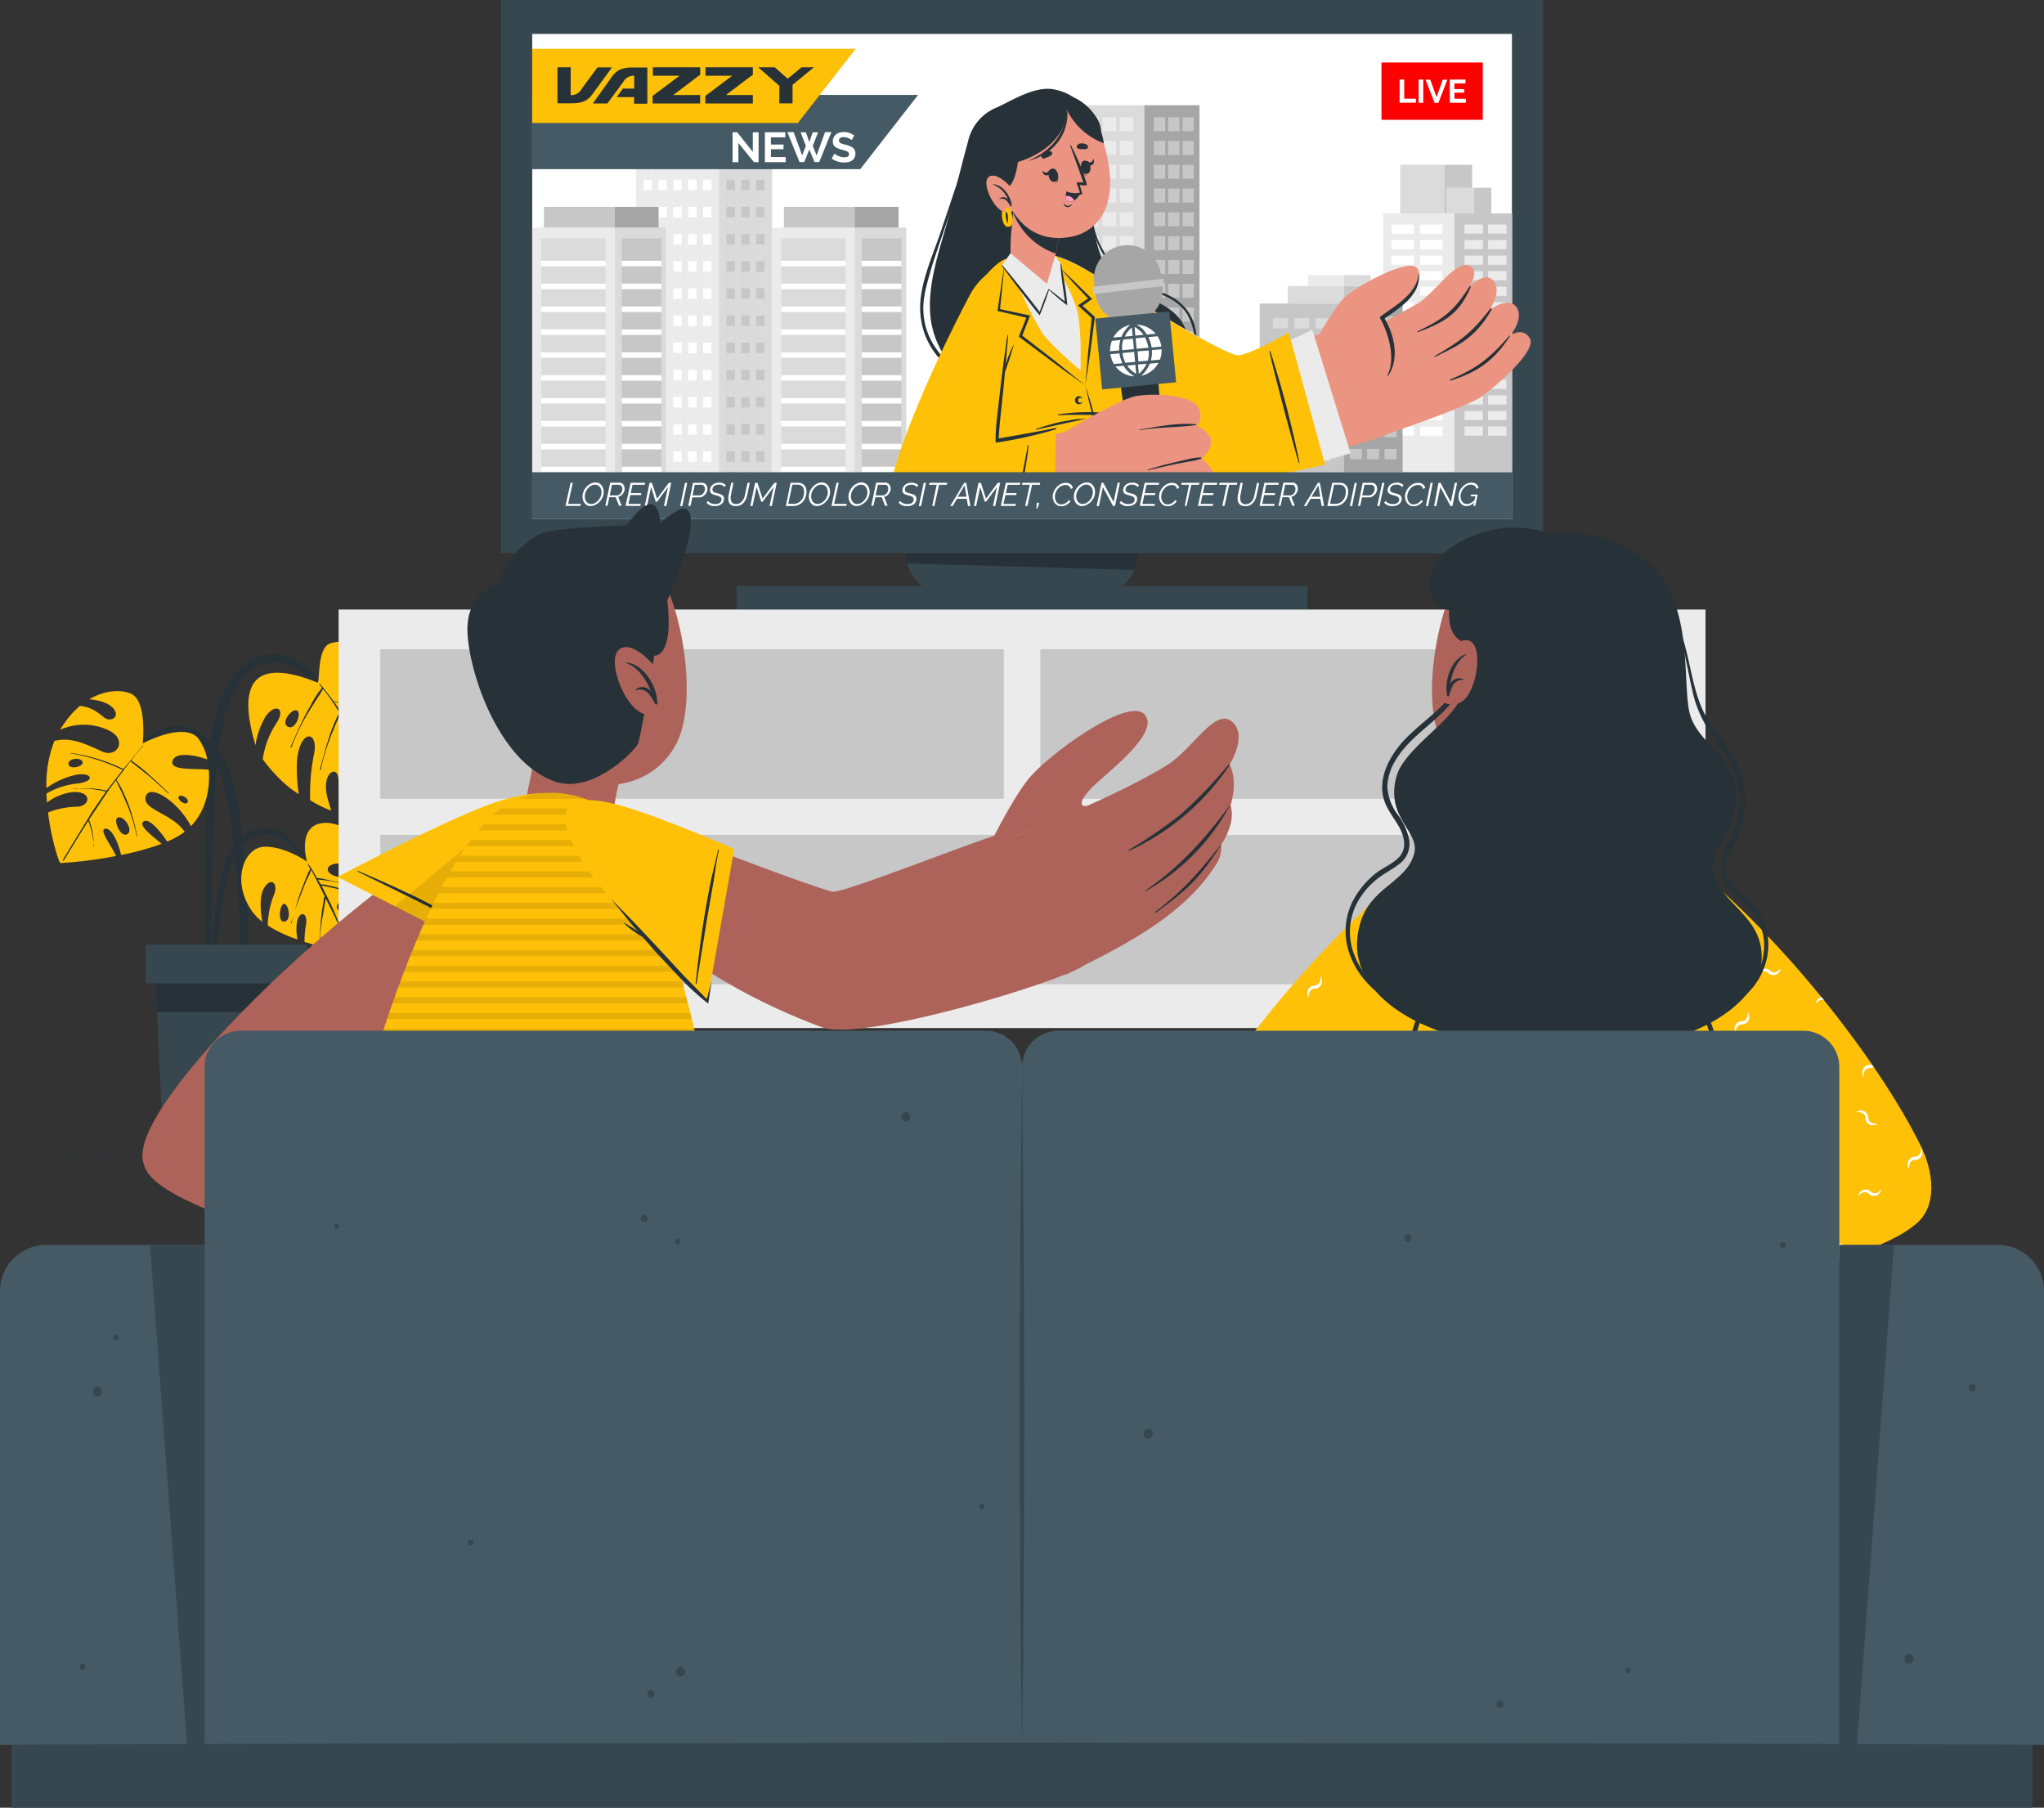 <svg xmlns="http://www.w3.org/2000/svg" xmlns:v="https://vecta.io/nano" viewBox="0 0 439.59 388.72"><rect x="0" y="0" width="439.59" height="388.72" fill="#333333" stroke="none"/><style><![CDATA[.P{fill:#263238}.Q{fill:#c7c7c7}.R{fill:#ffc107}.S{fill:#fff}.T{fill:#dbdbdb}.U{fill:#ebebeb}.V{fill:#ad6359}.W{fill:#37474f}.X{fill:#a6a6a6}.Y{fill:#eb9481}.Z{fill:#455a64}]]></style><path d="M44.63 165.69a66.64 66.64 0 0 1 1.56-11 24.44 24.44 0 0 1 3.91-9.24 11.79 11.79 0 0 1 7.7-4.76 10.77 10.77 0 0 1 8.08 2.87 39 39 0 0 1 6.93 8.47 104 104 0 0 1 6 10.47c.06.11-.12.21-.18.1a65.72 65.72 0 0 0-5.35-8.76 55.12 55.12 0 0 0-6.2-7.48c-2.07-2-4.69-3.9-7.68-4a9.46 9.46 0 0 0-7.51 3.87 23.21 23.21 0 0 0-3.79 8.89 66.72 66.72 0 0 0-1.54 10.44c-.59 7.22-.75 14.48-.91 21.73q-.13 6.13-.19 12.29v6.23a37.68 37.68 0 0 1-.24 6c-.06.4-.72.36-.79 0a36 36 0 0 1-.28-5.69l-.07-5.91v-11.48c-.07-7.67.02-15.37.55-23.04z" class="P"></path><path d="M54.95 160.24a16.65 16.65 0 0 1 2.24-6.28c2.09-2.85 4.34-1.61 2.26 1.54a18.85 18.85 0 0 0-2.94 7.76s3.52 5 7.76 7.49a33.31 33.31 0 0 1-.35-7.76c.81-6.2 4.56-5.85 3.64-.93a42 42 0 0 0-.85 10 21.38 21.38 0 0 0 4.53 2.22 53 53 0 0 1-.79-2.63c-1.5-5.56 2.2-7.29 2.32-4.17a43.21 43.21 0 0 0 1.45 7.89l4.75 1.51a17.39 17.39 0 0 1 7 4.76 21.87 21.87 0 0 0 4.74-6.14c-1.29-1.11-3.34-2.77-6.19-4.78-5.33-3.76-3.47-8.51.76-5.56 3 2.14 5.41 6.09 6.48 8.12a33 33 0 0 0 2.42-11.11c-4.19-3.93-14.54-9.4-11.42-9.4 2.81 0 9.09 4.12 11.4 5.7a30.21 30.21 0 0 0-.35-3.22c-3.95-2.59-16.76-6.61-14.72-7.76 2.24-1.27 11.18 2.87 13.89 4.18a16.5 16.5 0 0 0-2.37-4.91c-5.45-7.3-15.28-9.81-19.57-8.42-3 1-2.14 8.68-2.79 8.42-12.24-4.93-17.78-1.47-13.3 13.48zm29.85-.88c.87-1 4.87 2 3.71 3.71s-4.8-2.33-3.71-3.71zm-20.9-6.57c1.06.67-.5 4.56-2.12 3.38-1.36-.96 1.08-4.01 2.14-3.34z" class="R"></path><path d="M65.52 154.03l1.75-3.22a19.41 19.41 0 0 1 2-2.92l-.52-.64c-.18-.21.06-.21.13-.12l.6.71a.14.14 0 0 1 .08.1l2.14 2.78a33.29 33.29 0 0 1 3.54 1l3.54 1.31c.12.05.06.25-.06.2l-3.51-1.41-3.42-1 1.09 1.6a40.47 40.47 0 0 1 6.26 2.55c2.11 1 4.15 2.17 6.17 3.34.12.07 0 .25-.1.18a67.45 67.45 0 0 0-6.15-3.18l-6-2.55c5 7.77 8 16.73 12 25 .06.12-.13.22-.18.1-1.22-2.91-2.62-5.75-4-8.61l-3.55-7.72c-.34-.75-.7-1.5-1.07-2.25.22 4.15.13 8.36.81 12.46a.1.1 0 0 1-.2 0c-.29-4.44-1.07-8.8-1-13.26q-1.26-2.55-2.71-5c-1.65 3.88-3.38 7.83-4.15 12 0 .13-.24.07-.2-.06 1.12-4.17 2.16-8.36 4.17-12.22a46.32 46.32 0 0 0-3.5-5.05c-.55 1-1.26 2-1.89 3s-1.22 1.93-1.79 2.93a42.4 42.4 0 0 0-3.11 6.57c0 .13-.25.06-.2-.06.98-2.23 1.94-4.42 3.03-6.56zm-39.23 9.44c3.19-3.2 6.91-7.41 11.84-7.4 4.76 0 8.27 3.84 10.28 7.8 2.11 4.14 2.87 8.83 3.46 13.38a164.88 164.88 0 0 1 1.27 16.45c.08 3.06.07 6.12 0 9.17a59.64 59.64 0 0 1-.7 9.25c-.08.49-.88.51-.9 0-.15-2.57 0-5.16 0-7.73s0-5.07-.12-7.61c-.19-5.12-.56-10.24-1.16-15.33-.53-4.45-1-9-2.28-13.32-1.2-3.88-3.45-8.31-7.38-10-5.36-2.32-10.6 1.93-14.11 5.51-.13.05-.29-.08-.2-.17z" class="P"></path><path d="M10 170.63h0c0 .66.06 1.3.1 1.94a11.52 11.52 0 0 1 5.24-2.21c4.53-.48 4.24 3 1.21 3.11a17.51 17.51 0 0 0-6.22 1.24c.74 6 2.39 10.8 2.64 10.87a88.61 88.61 0 0 0 12-1.52c-1.12-2.4-3.69-5.59-2.38-5.85s2.74 2.58 3.46 5.63a57.55 57.55 0 0 0 8.71-2.39c-2-1.73-5.07-3.88-3.9-4.79s3.63 2.11 5.09 4.3a17.55 17.55 0 0 0 3.77-2.09c-2.69-4-9.24-4.75-8.38-7.61s7 1.11 9.73 6.39c3.23-3.35 4.17-8.09 3.83-12.14-2.81-.33-8.22.27-7.83-1.75s4.3-1.64 7.5-.46a11.11 11.11 0 0 0-1.88-4.45c-3-3.81-12 1-12 1s1-9.09-2.48-10.67c-2-.9-5.5-.89-9 1.18 2 .17 4.36.79 5.32 2.16 1.23 1.75-.71 2.7-1.94 1.89-.86-.57-2.49-2.37-5.41-2.61a18.16 18.16 0 0 0-3.26 3.62 17 17 0 0 0-1 1.51 12.41 12.41 0 0 1 10.6.19c3.92 1.94 1.73 6-1.65 4.44s-6.59-3.14-10.16-2.25a25.23 25.23 0 0 0-1.72 10.15 17.37 17.37 0 0 1 5.81-2.72c3.9-1 5.07 1.3.79 1.74a17 17 0 0 0-6.59 2.15zm4.74-6.27c-.27-1.26 2.5-1.62 3-.6s-2.74 1.87-3 .6zm23.66 7c.27-.69 2.12.1 2 1-.28 1.1-2.25-.31-2-1zm-13.06 4.44c1.35-.54 3.46 2.81 2 3.58s-3.1-3.14-2-3.58z" class="R"></path><path d="M13.49 184.93l6.18-10.16 3.12-4.57-.49-.11-.81-.16a38.63 38.63 0 0 0-1.88-.26c-.63-.07-1.19-.09-1.79-.1a8.62 8.62 0 0 0-1.9.1c-.08 0-.09-.1 0-.1l1.92-.07 1.85.05a16.62 16.62 0 0 1 1.73.18l.95.16c.19 0 .39.07.57.12l3.43-4.45a41.19 41.19 0 0 0-11.13-3.55c-.06 0 0-.11 0-.1a37.7 37.7 0 0 1 11.29 3.45l2-2.39 2.19-2.68c.019-.022.053-.024.075-.005s.024.053.005.075a39.85 39.85 0 0 0-2.58 3.16h0a38.83 38.83 0 0 1 4.14 3.32q2 1.8 3.95 3.71c.022.019.024.053.005.075s-.053.024-.075.005l-4-3.61-4.2-3.32-.95 1.25-.48.62v.05l-1.58 2.07a17 17 0 0 1 1.57 2.83 45.96 45.96 0 0 1 1.22 2.95 43.29 43.29 0 0 1 1.69 6.37c0 .06-.09.09-.1 0a36.76 36.76 0 0 0-1.85-6.25l-1.31-3.06-1.33-2.73-1.35 1.83-.38.54a.06.06 0 0 1-.05.09h0l-4 6a1.7 1.7 0 0 1 .18.44l.23.75a12.76 12.76 0 0 1 .36 1.51l.2 1.44a12.81 12.81 0 0 0 .12 1.65c0 .08-.11.09-.1 0a5.27 5.27 0 0 0-.11-1.53c-.07-.53-.17-1-.29-1.57s-.24-.93-.38-1.39l-.22-.68-.14-.38-1.79 2.86-3.5 5.71c-.11.04-.26-.05-.21-.14zm31.31 26.09c0-1.92.36-3.86.57-5.78l.63-5.77a86.9 86.9 0 0 1 1.53-11.11 16.19 16.19 0 0 1 4.53-8.32 7.41 7.41 0 0 1 4.44-2.13 7.7 7.7 0 0 1 4.72 1.45 16.45 16.45 0 0 1 4 4.18 41.75 41.75 0 0 1 3.09 5c0 .07-.07.11-.11 0a25.53 25.53 0 0 0-6.69-7.5 7.94 7.94 0 0 0-4.25-1.68 5.73 5.73 0 0 0-4.09 1.63 15.46 15.46 0 0 0-4.32 7.65 77.53 77.53 0 0 0-1.67 10.28l-.8 6.12-.87 6.1a.36.36 0 1 1-.71-.12z" class="P"></path><path d="M54.31 196.07a10.83 10.83 0 0 0 2.1 2.13c-.32-1.87-.7-5.21.25-7 1.47-2.76 3.22-1.39 2.34 1a19.51 19.51 0 0 0-1.42 6.81 29.7 29.7 0 0 0 6.4 3 10.75 10.75 0 0 1-.18-3.25c.29-3 2.55-2.9 2 .17a19.68 19.68 0 0 0-.31 3.61 66.89 66.89 0 0 0 10 2.24 29 29 0 0 0 4.13-7.34c-2.4-.6-7.27-.74-7.16-2.46.14-2.31 4.85-.53 7.6 1.15a18.51 18.51 0 0 0 .84-6.22 31.39 31.39 0 0 0-6.63-1.1c-5-.42-4.7-3.23-1.12-3.16 2.65 0 6 1.66 7.58 2.5-1-6.72-6.17-11-10.28-11.2-6.92-.28-4.43 8.33-4.43 8.33s-4.69-3.3-9.11-3.21-7.33 7.41-2.6 14zm18.49-12.45c-.15-1 2.94-1.2 3.1 0s-2.95.98-3.1 0zm5 10.1c-.06-.63 1.27-.74 1.57 0 .17.57-1.57.64-1.57 0zm-16.65.64c1 .15 1.63 3.87-.16 3.8-1.37-.11-.73-3.98.16-3.8z" class="R"></path><g class="P"><path d="M62.59 198.45l.47-1.41-.34 1.44a.07.07 0 0 1-.122.052.07.07 0 0 1-.008-.082z"></path><path d="M64.42 192.46l1.06-2.84.62-1.49a6.07 6.07 0 0 1 .62-1.25 10.11 10.11 0 0 1-.56-1.21h.06a14.43 14.43 0 0 1 1.35 2.1l.56 1a11.38 11.38 0 0 1 1.17.18l1.24.26 1.23.28 1.23.3c.09 0 0 .16 0 .13a7.21 7.21 0 0 0-1.29-.34q-.6-.14-1.2-.21l-1.21-.15-.91-.08.49.87s0 .1.08.14a4.19 4.19 0 0 1 1 .12l1.07.21 2.15.53 4.45 1.38c.09 0 0 .15 0 .12a42.84 42.84 0 0 0-4.47-1.24l-2.13-.47-1.06-.22a5.87 5.87 0 0 1-.83-.19l2.14 4.3c1.43 3.17 2.64 6.44 3.87 9.7 0 .08-.09.13-.12 0a88.43 88.43 0 0 0-4.12-9.48l-.84-1.69c0 .12-.06.23-.08.35l-.2 1.15-.38 2.32a27.93 27.93 0 0 0-.56 4.81c0 .1-.14.09-.13 0 .12-.77.12-1.57.17-2.34s.11-1.62.21-2.43.19-1.55.32-2.32c.06-.39.13-.78.2-1.16a2.18 2.18 0 0 1 .22-.84l-1.22-2.44-1.17-2.27-.53-1a8.35 8.35 0 0 1-.46 1.17l-.66 1.33-1.13 2.91c-.53 1.39-1.11 2.8-1.54 4.25.46-1.42.81-2.86 1.29-4.25zm-1.36 4.58c0-.11.07-.22.1-.33l-.1.33z"></path></g><path d="M33.27 207.28l.49 10.3 1.25 26.54H62.4l1.25-26.54.48-10.3H33.27z" class="W"></path><path d="M33.27 207.28l.49 10.3h29.89l.48-10.3H33.27z" class="P"></path><path d="M66.09 211.44H31.33v-8.33h34.76zm-10.72 32.68h4.81v4.36h-4.81z" class="W"></path><path d="M55.37 244.12h4.81v2.18h-4.81z" class="P"></path><path d="M37.22 244.12h4.8v4.36h-4.8z" class="W"></path><path d="M37.22 244.12h4.8v2.18h-4.8z" class="P"></path><path d="M107.74 0h224.13v118.92H107.74z" class="W"></path><path d="M114.46 7.3h210.7v104.32h-210.7z" class="S"></path><path d="M231.05 22.63h15.05v78.9h-15.05z" class="T"></path><g class="U"><use href="#B"></use><use href="#B" x="3.74"></use><use href="#B" y="5.11"></use><use href="#B" x="3.74" y="5.11"></use><use href="#B" y="10.23"></use><use href="#B" x="3.74" y="10.23"></use><use href="#B" y="15.34"></use><use href="#B" x="3.74" y="15.34"></use><use href="#B" y="20.46"></use><use href="#B" x="3.74" y="20.46"></use><use href="#B" y="25.57"></use><use href="#B" x="3.74" y="25.57"></use><use href="#B" y="30.69"></use><use href="#B" x="3.74" y="30.69"></use><use href="#B" y="35.8"></use><use href="#B" x="3.74" y="35.8"></use><use href="#B" y="40.92"></use><use href="#B" x="3.74" y="40.92"></use><use href="#B" y="46.03"></use><use href="#B" x="3.74" y="46.03"></use><use href="#B" y="51.15"></use><use href="#B" x="3.74" y="51.15"></use><use href="#B" y="56.26"></use><use href="#B" x="3.74" y="56.26"></use><use href="#B" y="61.38"></use><use href="#B" x="3.74" y="61.38"></use><use href="#B" y="66.49"></use><path d="M243.76 94.71h-2.93V91.7h2.93z"></path><use href="#C"></use><use href="#C" y="-5.11"></use><use href="#C" y="-10.23"></use><use href="#C" y="-15.34"></use><use href="#C" y="-20.46"></use><use href="#C" y="-25.57"></use><use href="#C" y="-30.69"></use><use href="#C" y="-35.8"></use><use href="#C" y="-40.92"></use><use href="#C" y="-46.03"></use><use href="#C" y="-51.15"></use><use href="#C" y="-56.26"></use><path d="M243.76 28.21h-2.93V25.2h2.93z"></path><use href="#B" x="3.74" y="66.49"></use></g><path d="M246.1 22.63h11.87v78.9H246.1z" class="X"></path><g class="Q"><path d="M256.74 94.71h-2.42V91.7h2.42zm-3.08 0h-2.42V91.7h2.42z"></path><use href="#D"></use><use href="#D" x="-3.08"></use><use href="#D" y="-5.11"></use><use href="#D" x="-3.08" y="-5.11"></use><use href="#D" y="-10.23"></use><use href="#D" x="-3.08" y="-10.23"></use><use href="#D" y="-15.34"></use><use href="#D" x="-3.08" y="-15.34"></use><use href="#D" y="-20.46"></use><use href="#D" x="-3.08" y="-20.46"></use><use href="#D" y="-25.57"></use><use href="#D" x="-3.08" y="-25.57"></use><use href="#D" y="-30.69"></use><use href="#D" x="-3.08" y="-30.69"></use><use href="#D" y="-35.8"></use><use href="#D" x="-3.08" y="-35.8"></use><use href="#D" y="-40.92"></use><use href="#D" x="-3.08" y="-40.92"></use><use href="#D" y="-46.03"></use><use href="#D" x="-3.08" y="-46.03"></use><use href="#D" y="-51.15"></use><use href="#D" x="-3.08" y="-51.15"></use><use href="#D" y="-56.26"></use><use href="#D" x="-3.08" y="-56.26"></use><path d="M256.74 28.21h-2.42V25.2h2.42z"></path><use href="#E"></use><use href="#E" y="5.11"></use><use href="#E" y="10.23"></use><use href="#E" y="15.34"></use><use href="#E" y="20.46"></use><use href="#E" y="25.57"></use><use href="#E" y="30.69"></use><use href="#E" y="35.8"></use><use href="#E" y="40.92"></use><use href="#E" y="46.03"></use><use href="#E" y="51.15"></use><use href="#E" y="56.26"></use><use href="#E" y="61.38"></use><use href="#E" y="66.49"></use><path d="M253.66 28.21h-2.42V25.2h2.42z"></path></g><path d="M136.81 18.38h17.81v83.16h-17.81z" class="U"></path><path d="M136.38 16.56h18.24v1.82h-18.24z" class="Q"></path><g class="S"><use href="#F"></use><use href="#F" x="3.2"></use><use href="#F" x="6.39"></use><use href="#F" x="9.59"></use><use href="#F" x="12.78"></use></g><g class="U"><use href="#G"></use><use href="#G" x="3.2"></use><use href="#G" x="6.39"></use><use href="#G" x="9.59"></use><use href="#G" x="12.78"></use><use href="#G" y="5.84"></use><use href="#G" x="3.2" y="5.84"></use><use href="#G" x="6.39" y="5.84"></use><use href="#G" x="9.59" y="5.84"></use><use href="#G" x="12.78" y="5.84"></use><use href="#G" y="11.69"></use><use href="#G" x="3.2" y="11.69"></use><use href="#G" x="6.39" y="11.69"></use><use href="#G" x="9.59" y="11.69"></use><use href="#G" x="12.78" y="11.69"></use><use href="#G" y="17.53"></use><use href="#G" x="3.2" y="17.53"></use><use href="#G" x="6.39" y="17.53"></use><use href="#G" x="9.59" y="17.53"></use><use href="#G" x="12.78" y="17.53"></use><use href="#G" y="23.37"></use><use href="#G" x="3.2" y="23.37"></use><use href="#G" x="6.39" y="23.37"></use><use href="#G" x="9.59" y="23.37"></use><use href="#G" x="12.78" y="23.37"></use><use href="#G" y="29.21"></use><use href="#G" x="3.2" y="29.21"></use><use href="#G" x="6.39" y="29.21"></use><use href="#G" x="9.59" y="29.21"></use><use href="#G" x="12.78" y="29.21"></use><use href="#H"></use><use href="#H" x="3.2"></use><use href="#H" x="6.39"></use><use href="#H" x="9.59"></use><use href="#H" x="12.78"></use><use href="#G" y="40.89"></use><use href="#G" x="3.2" y="40.89"></use><use href="#G" x="6.39" y="40.89"></use><use href="#G" x="9.59" y="40.89"></use><use href="#G" x="12.78" y="40.89"></use><use href="#G" y="46.73"></use><use href="#G" x="3.2" y="46.73"></use><use href="#G" x="6.39" y="46.73"></use><use href="#G" x="9.59" y="46.73"></use><use href="#G" x="12.78" y="46.73"></use><use href="#G" y="52.57"></use><use href="#G" x="3.2" y="52.57"></use><use href="#G" x="6.39" y="52.57"></use><use href="#G" x="9.59" y="52.57"></use><use href="#G" x="12.78" y="52.57"></use><use href="#G" y="58.41"></use><use href="#G" x="3.2" y="58.41"></use><use href="#G" x="6.39" y="58.41"></use><use href="#G" x="9.59" y="58.41"></use><use href="#G" x="12.78" y="58.41"></use><use href="#G" y="64.26"></use><use href="#G" x="3.2" y="64.26"></use><use href="#G" x="6.39" y="64.26"></use><use href="#G" x="9.59" y="64.26"></use><use href="#G" x="12.78" y="64.26"></use><use href="#G" y="70.1"></use><use href="#G" x="3.2" y="70.1"></use><use href="#G" x="6.39" y="70.1"></use><use href="#G" x="9.59" y="70.1"></use><use href="#G" x="12.78" y="70.1"></use><use href="#I"></use><use href="#I" x="3.2"></use><use href="#I" x="6.39"></use><use href="#I" x="9.59"></use><use href="#I" x="12.78"></use></g><path d="M154.62 18.38h11.43v83.16h-11.43z" class="T"></path><g class="Q"><path d="M154.62 16.56h11.93v1.82h-11.93z"></path><use href="#F" x="17.81"></use><use href="#F" x="21"></use><use href="#F" x="24.2"></use></g><g class="T"><use href="#G" x="17.81"></use><use href="#G" x="21"></use><use href="#G" x="24.2"></use><use href="#G" x="17.81" y="5.84"></use><use href="#G" x="21" y="5.84"></use><use href="#G" x="24.2" y="5.84"></use><use href="#G" x="17.81" y="11.69"></use><use href="#G" x="21" y="11.69"></use><use href="#G" x="24.2" y="11.69"></use><use href="#G" x="17.81" y="17.53"></use><use href="#G" x="21" y="17.53"></use><use href="#G" x="24.2" y="17.53"></use><use href="#G" x="17.81" y="23.37"></use><use href="#G" x="21" y="23.37"></use><use href="#G" x="24.2" y="23.37"></use><use href="#G" x="17.81" y="29.21"></use><use href="#G" x="21" y="29.21"></use><use href="#G" x="24.2" y="29.21"></use><use href="#H" x="17.81"></use><use href="#H" x="21"></use><use href="#H" x="24.2"></use><use href="#G" x="17.81" y="40.89"></use><use href="#G" x="21" y="40.89"></use><use href="#G" x="24.2" y="40.89"></use><use href="#G" x="17.81" y="46.73"></use><use href="#G" x="21" y="46.73"></use><use href="#G" x="24.2" y="46.73"></use><use href="#G" x="17.81" y="52.57"></use><use href="#G" x="21" y="52.57"></use><use href="#G" x="24.2" y="52.57"></use><use href="#G" x="17.81" y="58.41"></use><use href="#G" x="21" y="58.41"></use><use href="#G" x="24.2" y="58.41"></use><use href="#G" x="17.81" y="64.26"></use><use href="#G" x="21" y="64.26"></use><use href="#G" x="24.2" y="64.26"></use><use href="#G" x="17.81" y="70.1"></use><use href="#G" x="21" y="70.1"></use><use href="#G" x="24.2" y="70.1"></use><use href="#I" x="17.81"></use><use href="#I" x="21"></use><use href="#I" x="24.2"></use></g><path d="M114.46 48.94h17.73v52.6h-17.73z" class="U"></path><path d="M116.98 44.48h15.21v4.46h-15.21z" class="Q"></path><path d="M116.4 51.27h13.84v50.27H116.4z" class="T"></path><g class="S"><use href="#J"></use><use href="#J" y="4.92"></use><use href="#J" y="9.84"></use><use href="#J" y="14.76"></use><use href="#J" y="19.68"></use><use href="#J" y="24.6"></use><use href="#J" y="29.52"></use><use href="#J" y="34.44"></use><use href="#J" y="39.36"></use><use href="#J" y="44.28"></use></g><path d="M132.19 48.94h11.11v52.6h-11.11z" class="T"></path><path d="M132.19 44.48h9.44v4.46h-9.44z" class="X"></path><path d="M133.72 51.27h8.54v50.27h-8.54z" class="Q"></path><g class="S"><use href="#K"></use><use href="#K" y="4.92"></use><use href="#K" y="9.84"></use><use href="#K" y="14.76"></use><use href="#K" y="19.68"></use><use href="#K" y="24.6"></use><use href="#K" y="29.52"></use><use href="#K" y="34.44"></use><use href="#K" y="39.36"></use><use href="#K" y="44.28"></use></g><path d="M166.07 48.94h17.73v52.6h-17.73z" class="U"></path><path d="M168.59 44.48h15.21v4.46h-15.21z" class="Q"></path><path d="M168.01 51.27h13.84v50.27h-13.84z" class="T"></path><g class="S"><use href="#L"></use><use href="#L" y="4.92"></use><use href="#L" y="9.84"></use><use href="#L" y="14.76"></use><use href="#L" y="19.68"></use><use href="#L" y="24.6"></use><use href="#L" y="29.52"></use><use href="#L" y="34.44"></use><use href="#L" y="39.36"></use><use href="#L" y="44.28"></use></g><path d="M183.8 48.94h11.11v52.6H183.8z" class="T"></path><path d="M183.8 44.48h9.44v4.46h-9.44z" class="X"></path><path d="M185.33 51.27h8.54v50.27h-8.54z" class="Q"></path><g class="S"><use href="#K" x="51.61"></use><use href="#K" x="51.61" y="4.92"></use><use href="#K" x="51.61" y="9.84"></use><use href="#K" x="51.61" y="14.76"></use><use href="#K" x="51.61" y="19.68"></use><use href="#K" x="51.61" y="24.6"></use><use href="#K" x="51.61" y="29.52"></use><use href="#K" x="51.61" y="34.44"></use><use href="#K" x="51.61" y="39.36"></use><use href="#K" x="51.61" y="44.28"></use></g><path d="M208.32 70.75h13.71v30.79h-13.71z" class="T"></path><g class="Q"><use href="#M"></use><use href="#M" y="4.03"></use><use href="#M" y="8.06"></use><use href="#M" y="12.09"></use><use href="#M" y="16.12"></use><use href="#M" y="20.15"></use><use href="#M" y="24.18"></use><use href="#M" x="3.49"></use><use href="#M" x="3.49" y="4.03"></use><use href="#M" x="3.49" y="8.06"></use><use href="#M" x="3.49" y="12.09"></use><use href="#M" x="3.49" y="16.12"></use><use href="#M" x="3.49" y="20.15"></use><use href="#M" x="3.49" y="24.18"></use><use href="#M" x="6.98"></use><use href="#M" x="6.98" y="4.03"></use><use href="#M" x="6.98" y="8.06"></use><use href="#M" x="6.98" y="12.09"></use><use href="#M" x="6.98" y="16.12"></use><use href="#M" x="6.98" y="20.15"></use><use href="#M" x="6.98" y="24.18"></use></g><path d="M222.03 70.75h9.62v30.79h-9.62z" class="X"></path><g class="Q"><use href="#N"></use><use href="#N" y="-4.03"></use><use href="#N" y="-8.06"></use><use href="#N" y="-12.09"></use><use href="#N" y="-16.12"></use><use href="#N" y="-20.14"></use><use href="#N" y="-24.17"></use><use href="#N" x="-2.84"></use><use href="#N" x="-2.84" y="-4.03"></use><use href="#N" x="-2.84" y="-8.06"></use><use href="#N" x="-2.84" y="-12.09"></use><use href="#N" x="-2.84" y="-16.12"></use><use href="#N" x="-2.84" y="-20.14"></use><use href="#N" x="-2.84" y="-24.17"></use><use href="#N" x="-5.67"></use><use href="#N" x="-5.67" y="-4.03"></use><use href="#N" x="-5.67" y="-8.06"></use><use href="#N" x="-5.67" y="-12.09"></use><use href="#N" x="-5.67" y="-16.12"></use><use href="#N" x="-5.67" y="-20.14"></use><use href="#N" x="-5.67" y="-24.17"></use></g><path d="M301.13 35.43h9.47v11.19h-9.47z" class="T"></path><path d="M310.6 35.43h6v11.6h-6z" class="Q"></path><path d="M311.05 40.37h5.96v6.66h-5.96z" class="T"></path><path d="M317.01 40.37h3.72v6.66h-3.72z" class="Q"></path><path d="M297.5 45.89h15.31v55.65H297.5z" class="U"></path><g class="S"><use href="#O"></use><use href="#O" x="6.16"></use><use href="#O" y="3.34"></use><use href="#O" x="6.16" y="3.34"></use><use href="#O" y="6.68"></use><use href="#O" x="6.16" y="6.68"></use><use href="#O" y="10.02"></use><use href="#O" x="6.16" y="10.02"></use><use href="#O" y="13.36"></use><use href="#O" x="6.16" y="13.36"></use><use href="#O" y="16.7"></use><use href="#O" x="6.16" y="16.7"></use><use href="#O" y="20.04"></use><use href="#O" x="6.16" y="20.04"></use><use href="#O" y="23.38"></use><use href="#O" x="6.16" y="23.38"></use><use href="#O" y="26.72"></use><use href="#O" x="6.16" y="26.72"></use><use href="#O" y="30.06"></use><use href="#O" x="6.16" y="30.06"></use><use href="#O" y="33.4"></use><use href="#O" x="6.16" y="33.4"></use><use href="#O" y="36.74"></use><use href="#O" x="6.16" y="36.74"></use><use href="#O" y="40.08"></use><use href="#O" x="6.16" y="40.08"></use><use href="#O" y="43.42"></use><use href="#O" x="6.16" y="43.42"></use></g><path d="M312.81 45.89h12.41v55.65h-12.41z" class="Q"></path><g class="U"><path d="M323.98 93.67h-3.95V91.7h3.95zm-5.06 0h-3.95V91.7h3.95z"></path><use href="#P"></use><use href="#P" x="-5.06"></use><use href="#P" y="-3.34"></use><use href="#P" x="-5.06" y="-3.34"></use><use href="#P" y="-6.68"></use><use href="#P" x="-5.06" y="-6.68"></use><use href="#P" y="-10.02"></use><use href="#P" x="-5.06" y="-10.02"></use><path d="M323.98 76.97h-3.95V75h3.95zm-5.06 0h-3.95V75h3.95z"></path><use href="#P" y="-16.7"></use><use href="#P" x="-5.06" y="-16.7"></use><use href="#P" y="-20.04"></use><use href="#P" x="-5.06" y="-20.04"></use><use href="#P" y="-23.38"></use><use href="#P" x="-5.06" y="-23.38"></use><use href="#P" y="-26.72"></use><use href="#P" x="-5.06" y="-26.72"></use><path d="M323.98 60.27h-3.95V58.3h3.95zm-5.06 0h-3.95V58.3h3.95z"></path><use href="#P" y="-33.4"></use><use href="#P" x="-5.06" y="-33.4"></use><use href="#P" y="-36.74"></use><use href="#P" x="-5.06" y="-36.74"></use><use href="#P" y="-40.09"></use><use href="#P" x="-5.06" y="-40.09"></use></g><path d="M270.92 65.27h18.06v36.26h-18.06z" class="Q"></path><g class="T"><use href="#Q"></use><use href="#Q" y="4.75"></use><use href="#Q" y="9.49"></use><use href="#Q" y="14.24"></use><use href="#Q" y="18.99"></use><use href="#Q" y="23.73"></use><use href="#Q" y="28.48"></use><use href="#Q" x="4.6"></use><use href="#Q" x="4.6" y="4.75"></use><use href="#Q" x="4.6" y="9.49"></use><use href="#Q" x="4.6" y="14.24"></use><use href="#Q" x="4.6" y="18.99"></use><use href="#Q" x="4.6" y="23.73"></use><use href="#Q" x="4.6" y="28.48"></use><use href="#Q" x="9.19"></use><use href="#Q" x="9.19" y="4.75"></use><use href="#Q" x="9.19" y="9.49"></use><use href="#Q" x="9.19" y="14.24"></use><use href="#Q" x="9.19" y="18.99"></use><use href="#Q" x="9.19" y="23.73"></use><use href="#Q" x="9.19" y="28.48"></use><path d="M276.96 61.5h12.02v3.78h-12.02z"></path></g><path d="M281.36 59.16h7.62v2.34h-7.62z" class="U"></path><path d="M288.98 65.27h12.67v36.26h-12.67z" class="X"></path><g class="Q"><use href="#R"></use><use href="#R" y="-4.75"></use><use href="#R" y="-9.49"></use><use href="#S"></use><use href="#R" y="-18.98"></use><use href="#R" y="-23.72"></use><use href="#R" y="-28.47"></use><use href="#R" x="-3.75"></use><use href="#R" x="-3.75" y="-4.75"></use><use href="#R" x="-3.75" y="-9.49"></use><use href="#S" x="-3.75"></use><use href="#R" x="-3.75" y="-18.98"></use><use href="#R" x="-3.75" y="-23.72"></use><use href="#R" x="-3.75" y="-28.47"></use><use href="#R" x="-7.47"></use><use href="#R" x="-7.47" y="-4.75"></use><use href="#R" x="-7.47" y="-9.49"></use><use href="#S" x="-7.47"></use><use href="#R" x="-7.47" y="-18.98"></use><use href="#R" x="-7.47" y="-23.72"></use><use href="#R" x="-7.47" y="-28.47"></use><path d="M288.98 61.5h10.75v3.78h-10.75z"></path></g><path d="M288.98 59.16h5.83v2.34h-5.83z" class="T"></path><g class="P"><path d="M204.23 45.76c-1.93 7.65-5.54 16.5-3.77 24.48 1.39 6.25 6 11.22 11.07 14.84 11.16 8 28.21 12.2 39.32 1.78 4.44-4.17 7.11-14.19 2.17-19.08-2.53-2.5-5.92-3.65-9-5.23a14.36 14.36 0 0 1-7.95-9.64c-2.32-8.72-.34-14.35.66-23.07a6.25 6.25 0 0 0-1.16-4.92 11 11 0 0 0-4.5-3.86 11 11 0 0 0-5-1.93c-3.88-.38-8.23 2.37-11.61 3.94a10.26 10.26 0 0 0-6.26 7.3c-1.4 5.11-2.66 10.26-3.97 15.39z"></path><path d="M202.53 49.21l6.9-20.6h.06l-5.21 17.1c-1.81 5.68-4 11.16-5.28 16.87-2.88 12.8 9.26 20.75 20.32 22.36.5.08.33.87-.18.78-9.66-1.73-20.46-7.37-21.21-18.41-.42-6.02 2.78-12.47 4.6-18.1zm33.68-20.17c0-.14.23-.09.21 0-1.13 7.13-3.12 15.34-.36 22.33a18.36 18.36 0 0 0 6.8 8.45c2.43 1.62 5.23 2.3 7.89 3.41 10.41 4.36 7.5 19-1.55 23.13-.19.09-.35-.24-.16-.33 6.46-3.29 9.94-10.95 6.63-17.78-2.66-5.48-9.94-5.41-14.37-9-9.18-7.34-7.42-19.99-5.09-30.21z"></path></g><g class="Y"><path d="M229.02 70.03c5.88 8 24.21 32.27 34.15 31.93 6.52-.22 32.23-7 35.25-8.59s-7.05-25-10.2-23.4-20.16 7.76-22.8 7.67-26.45-16.65-34.62-20.17c-14.22-6.11-4.94 8.23-1.78 12.56z"></path><path d="M297.7 93.56c2.81-1 18.1-6.13 21.23-8.47s11.64-9.75 10.09-12.33-4.22-.61-4.22-.61 3.1-3.7 1.3-6.15-5.85.74-5.85.74 2.91-4 .94-6.35-5.5 1.58-5.5 1.58 2.83-3.56.4-4.78c-2.92-1.48-7.4 5.67-11.05 8-.83.53-17.56 9.53-17.56 9.53z"></path></g><path d="M316 61.64c-3.31 5.26-5.66 7-11.18 9.62-.1 0 0 .22.07.17 5.63-2.08 8.89-3.82 11.37-9.64.12-.28-.11-.43-.26-.15zm4.51 4.72c-3.91 5.15-6.45 7-12 10.23-.041.019-.059.069-.04.11s.069.059.11.04c5.73-2.67 8.95-4.48 12.18-10.14.12-.3-.08-.52-.25-.24zm4 5.94c-4.15 4.72-6.84 6.91-12.64 9.31a.12.12 0 0 0 .08.22c6.15-1.87 9.53-4.59 12.69-9.39.22-.33.16-.44-.13-.14z" class="P"></path><path d="M282.63 73.83s3.76-6.81 6.08-9.43 14.53-9.22 16.11-6.67c2 3.31-4.27 8.51-7.69 10.65 0 0 4.71 7.64 1 12.35s-15.5-6.9-15.5-6.9z" class="Y"></path><path d="M305.08 58.83c-.32 4.35-5 6.87-8.15 9.2a.36.36 0 0 0 0 .59c1.76 3.33 3.27 8.54 1.45 12.08-.05.1.09.19.15.1 2.47-3.53 1.4-8.77-.76-12.3 3.28-2.34 7.85-5.07 7.36-9.67h-.05z" class="P"></path><path d="M282.22 70.88l8.25 26.61s-21.61 6.29-28.76 5.23c-11.25-1.66-33.5-29.89-36.75-34.78-5.35-8-5.53-13.55-.36-13.31 2 .08 4.83 1 8.48 3.08 3.82 2.13 26.17 16.42 32.73 18.61 3.66 1.23 16.41-5.44 16.41-5.44z" class="U"></path><path d="M277.17 71.51l7.81 28.41s-17.61 4.16-23.11 3.49c-11.28-1.36-33.66-30.58-36.91-35.47-3.87-5.81-5-10.31-3.42-12.26a3.54 3.54 0 0 1 3.06-1c2 .09 4.83 1 8.48 3.08 3.82 2.07 26.12 16.51 32.72 18.6 2 .59 11.37-4.85 11.37-4.85z" class="R"></path><path d="M279.31 99.5c-1.21-3.94-5.56-20.21-6.26-23.79-.05-.25.1-.34.18-.09a221.15 221.15 0 0 1 6.23 23.83c.03.09-.12.15-.15.05z" class="P"></path><path d="M247.28 111.15h-53.13s4.1-17.37 9.32-32.55a9.2 9.2 0 0 1 .29-.79 1 1 0 0 1 .07-.23 105.63 105.63 0 0 1 6.23-14.84h0a27.15 27.15 0 0 1 2.47-3.85l.23-.27a10.93 10.93 0 0 1 3.36-2.57h.07l.2-.1a12.56 12.56 0 0 1 .92-.36 8.78 8.78 0 0 1 1-.28 9.42 9.42 0 0 1 3.91-.1 11.24 11.24 0 0 1 2.84.88 9.94 9.94 0 0 1 1.37.71l.4.24.15.08 1.18.84h0 0a.45.45 0 0 1 .14.11.7.7 0 0 1 .17.13l.31.24a24.74 24.74 0 0 1 2.58 2.43l.64.68 2.7 2.9 3.37 3.86 1 1.23a41.64 41.64 0 0 1 1.34 1.79 32.97 32.97 0 0 1 .77 1.15l.43.69a15.75 15.75 0 0 1 1.06 2.08l.21.56h0a13.87 13.87 0 0 1 .55 2.15c0 .19.07.39.1.58l.15 1.45v.79.19a15.09 15.09 0 0 1-.16 2.18 18.55 18.55 0 0 1-.53 2.42l-.49 1.37s-.42 1-.6 1.32a2.18 2.18 0 0 1-.12.22v.06l-.44.73.74 2.72.5 1.86 2.49 9.21z" class="U"></path><path d="M249.37 111.15h-8.5l-4.32-5.52-2.61 3.7-1.28 1.82H192.8l4.83-16.62s2.6-8.12 5.51-16.27l.29-.8a3 3 0 0 1 .11-.32c1.39-3.85 2.82-7.62 4-10.46a33.4 33.4 0 0 1 1.86-3.75 31 31 0 0 1 2.93-4.06c2.44-2.82 4-3.19 4-3.19v.06a.51.51 0 0 0 .05.12l2.29 5 .37.81c.12.28.3.64.47 1a77.57 77.57 0 0 0 4.69 9c2.13 2.92 8.21 8 8.21 8V77.8v-.18-3a47.65 47.65 0 0 0-.61-7.26 27.49 27.49 0 0 0-2.91-7l-.3-.54c-.1-.17-.19-.32-.27-.47-.55-1-1-1.71-1.32-2.16l-.15-.22-.15-.23a1.54 1.54 0 0 1 .3.12 10.75 10.75 0 0 1 1.15.72l.17.11.16.13a12.94 12.94 0 0 1 1 .87 91.56 91.56 0 0 1 6.83 6.9c.66.75 1.32 1.53 1.95 2.31l.26.33c.16.19.31.39.46.59.59.75 1.15 1.51 1.65 2.27.24.35.47.71.69 1.05l.52.86a17.82 17.82 0 0 1 1.09 2.19c.09.19.16.37.23.56a10.71 10.71 0 0 1 .39 1.22 17.51 17.51 0 0 1 .21.93c.06.3.06.39.09.59a15.15 15.15 0 0 1 .19 1.71 15.79 15.79 0 0 1-.1 2.88 15.23 15.23 0 0 1-.45 2.29 14 14 0 0 1-.64 1.9 10.57 10.57 0 0 1-.61 1.28c-.05.11-.11.2-.15.28l-.18.28.89 2.62 3.75 11.14 2.16 6.36v.07z" class="R"></path><g class="P"><path d="M227.62 89.1a45.08 45.08 0 0 1 6.57-.48c1.09 0 2.17.08 3.26.17.54 0 1.09.07 1.63.09a6.91 6.91 0 0 0 1.7-.09s.07.07 0 .08a12 12 0 0 1-1.58.35 11.56 11.56 0 0 1-1.56.08l-3.32-.08c-2.24 0-4.47-.06-6.71.07a.1.1 0 0 1 .01-.19zm-4.82 3.16a47.28 47.28 0 0 1 5.22-1.53l2.67-.48 1.29-.16c.48 0 1 0 1.43-.1.05 0 .07.07 0 .08-.45.07-.88.21-1.32.3l-1.33.29-2.65.57-5.3 1.18c-.01.02-.09-.12-.01-.15z"></path><path d="M233.41 82.88l1.1 3.46 1 3.49h0 0l.6 7.87.42 7.89-.8-7.86-.63-7.87h0l-.9-3.52-.79-3.46zm-1.17 3.73a.51.51 0 0 1-.38-.49.53.53 0 0 1 .32-.55.62.62 0 0 1 .46 0 .56.56 0 0 1 .25.44.84.84 0 0 0-.73-.81.88.88 0 0 0-.68.2.94.94 0 0 0-.29.71.89.89 0 0 0 .37.67.88.88 0 0 0 .7.12.83.83 0 0 0 .63-.73.51.51 0 0 1-.2.31.54.54 0 0 1-.45.13zm1.46 7.56a.54.54 0 0 1-.38-.51.53.53 0 0 1 .32-.54.51.51 0 0 1 .46.05.52.52 0 0 1 .26.43.86.86 0 0 0-.26-.57.85.85 0 0 0-.48-.24.89.89 0 0 0-.67.2h0a.89.89 0 0 0-.28.7.87.87 0 0 0 .36.67.89.89 0 0 0 .7.12.82.82 0 0 0 .63-.74.54.54 0 0 1-.65.42zm.76 6.94a.56.56 0 0 1-.06-1 .49.49 0 0 1 .45 0 .54.54 0 0 1 .26.44.85.85 0 0 0-1.41-.61.89.89 0 0 0-.29.71.91.91 0 0 0 .37.66.89.89 0 0 0 .7.13.83.83 0 0 0 .62-.74.61.61 0 0 1-.19.32.57.57 0 0 1-.45.09zm13.23-35.73l3.12 36.98-6.89.78-5.29-36.73 9.06-1.03z"></path></g><path d="M241.67 52.77h0a7.22 7.22 0 0 0-6.36 8l.29 2.48a6.76 6.76 0 0 0 7.48 6l.9-.1a6.76 6.76 0 0 0 6-7.48l-.28-2.48a7.22 7.22 0 0 0-8.03-6.42z" class="X"></path><path d="M234.968 61.663l15.252-1.73.177 1.56-15.252 1.73z" class="Q"></path><path d="M235.555 68.508l15.916-1.541 1.474 15.229-15.916 1.541z" class="Z"></path><path d="M240.97 73.05a7.44 7.44 0 0 0-.28 2.3h0l-1.95.18h0v-.17a5.29 5.29 0 0 1 .06-.8 6.34 6.34 0 0 1 .33-1.28h.05l1.82-.17zm.41 5.06h0l-1.81.17a5.43 5.43 0 0 1-.59-1.35 5.73 5.73 0 0 1-.16-.69v-.08h0l1.94-.18.08.48a5.89 5.89 0 0 0 .2.75 7.26 7.26 0 0 0 .34.88zm7.8-.14h0a5.48 5.48 0 0 1-.46.72 5.2 5.2 0 0 1-.7.78 5.52 5.52 0 0 1-.82.62 5.66 5.66 0 0 1-.89.44 4.69 4.69 0 0 1-.75.24h-.07-.05 0 0a6.29 6.29 0 0 0 1.82-2.58h.05l1.85-.17zm-2.16-3.21l-2.58.24-.21-2.26h0l2-.19a6.18 6.18 0 0 1 .53 1.28 6.09 6.09 0 0 1 .17.71zm.05.6v.16.38.52a6.23 6.23 0 0 1-.23 1.14h0l-2 .18h0l-.2-2.19zm-3.42-2.55l.21 2.26-2.53.24v-.17-.38a5.87 5.87 0 0 1 0-.59 5 5 0 0 1 .26-1.14l1.92-.18zm.27 2.88l.19 2.13h0 0l-2 .19a.05.05 0 0 1-.05 0 6.2 6.2 0 0 1-.45-1.1l-.15-.6-.06-.4h0l2.46-.23s.06-.01.06.01zm5.88-1.17l-2.12.2a7.35 7.35 0 0 0-.71-2.23h0l1.94-.18h.05a5.83 5.83 0 0 1 .62 1.37 6.93 6.93 0 0 1 .17.79l.05.05zm0 .57a.81.81 0 0 1 0 .15 5.52 5.52 0 0 1 0 .58 5.36 5.36 0 0 1-.27 1.31c0 .07-.05.13-.07.2s0 0 0 0l-1.95.18h0a1.6 1.6 0 0 0 .05-.21 6.33 6.33 0 0 0 .17-1.06 6.54 6.54 0 0 0 0-.77 1.21 1.21 0 0 0 0-.19h0 0zm-1.26-3.33h0l-1.85.17h-.05a6.41 6.41 0 0 0-1-1.28 5.35 5.35 0 0 0-.77-.58c-.13-.09-.27-.17-.41-.25h0 0 0a5.54 5.54 0 0 1 1.93.39 5.42 5.42 0 0 1 2.15 1.55zm-4.5 9.16h-.05c-.21 0-.41 0-.62-.06a5.36 5.36 0 0 1-1.11-.3 5.62 5.62 0 0 1-1.16-.62 4.59 4.59 0 0 1-.72-.6 4.8 4.8 0 0 1-.47-.53h0 0l1.73-.16h0a7.13 7.13 0 0 0 .73 1 6.54 6.54 0 0 0 1.59 1.26zm-1.05-11l-.24.22a6.23 6.23 0 0 0-.76.86 5.69 5.69 0 0 0-.77 1.33v.09h0-.09l-1.69.16a5.57 5.57 0 0 1 3.59-2.73h0zm3.58 8.29a5.77 5.77 0 0 1-.75 1.24 5.22 5.22 0 0 1-.9.92l-.18-2zm-2.4.23l.18 1.94a5.71 5.71 0 0 1-1.94-1.78zm1.76-6.45l-1.76.17-.17-1.86a5.29 5.29 0 0 1 1.06.74 6 6 0 0 1 .87.95zm-2.51-1.57l.17 1.81-1.68.15a5.38 5.38 0 0 1 1.51-1.96z" class="S"></path><g class="Y"><path d="M234.07 111.15h-41.5c-.2-7.58 4.33-22.55 9.48-34 .12-.25.23-.51.34-.76s.18-.39.27-.58a79.27 79.27 0 0 1 3.88-7.4l1-1.72c.74-1.22 1.61-2.65 2.5-3.94h0c2.18-3.14 4.49-5.38 5.26-1.59a12.38 12.38 0 0 1 .17 1.29 30.17 30.17 0 0 1 .07 3.44v.74.54c-.25 5.69-1 11.61-1.69 16.55 0 .24-.07.48-.1.71-.09.69-.2 1.36-.3 2-.73 4.79-1.33 8.19-1.22 8.71.25 1.1 9.43-.72 14.8-1.84l2.07-.43c2-.42 4.16 9.06 4.83 16.52.07.57.1 1.18.14 1.76z"></path><path d="M261.04 103.27a8.92 8.92 0 0 1-1.82 3.43 6.07 6.07 0 0 1 .48 4.17l-.09.28h-29.32l-3.35-11-1.55-5.07 1.63-1 2.08-1.27.32-.2 5.56-3.21.28-.16h.08l.92-.49 3.89-2 .25-.12 1.07-.48.26-.12 1.28-.48c.16-.07.33-.12.47-.17a6.39 6.39 0 0 1 1.08-.26 27.7 27.7 0 0 1 4.77-.22c.51 0 1 .06 1.54.11.22 0 .43 0 .64.06s.56.06.83.11c2.35.34 4.42 1 5.22 2.11a3.78 3.78 0 0 1-.09 4.29 5.55 5.55 0 0 1 2.81 2.53c1 2.08-1.85 4.52-1.85 4.52a7 7 0 0 1 2.51 3.08v.07a2.66 2.66 0 0 1 .14.85 3.14 3.14 0 0 1-.04.64z"></path></g><path d="M257.21 91.23c-4.09-.37-8.06.49-12.08 1.13a.07.07 0 0 0 0 .14c4-.68 8.05-.56 12.05-1.08a.1.1 0 0 0 .03-.19zm1.07 7.13a10.83 10.83 0 0 0-2.77.39l-2.9.66q-2.9.7-5.75 1.56c-.08 0-.07.16 0 .14l5.8-1.29 2.91-.56a12 12 0 0 0 2.73-.63.14.14 0 0 0-.02-.27zm.86 8.36a7.33 7.33 0 0 0-2.48.48l-2.62.68-5.28 1.28c-.08 0-.06.16 0 .14l5.39-1.14q1.32-.28 2.64-.6a7 7 0 0 0 2.34-.75l.01-.09z" class="P"></path><path d="M227.04 92.27v1.81l-.08 6.09-.13 11h-36.15c-.35-7.69 5.89-22.85 11.19-34.21l.36-.77c.1-.21.2-.41.29-.63 2.76-5.82 5.18-10.47 6.13-12.25a14.71 14.71 0 0 1 3.7-4.42c.15-.11.29-.21.44-.3 1.1-.67 2.16-.76 2.89.35a2.85 2.85 0 0 1 .16.3c.64 1.23 1 3.57.69 7.55v.29a2.62 2.62 0 0 1 0 .28l-1.29 15.57c0 .38-.07.77-.09 1.15s0 .47-.07.71l-.18 2.47c-.3 4.06-.45 7.09-.23 7.41.55.82 12.37-2.4 12.37-2.4z" class="R"></path><g class="P"><path d="M227.03 92.02c-3.43.75-12.25 2.26-12.25 2.26s.16-2.67.38-4.59l.62-5.94.36-3.76.76-2.17c.41-1.2.75-2.42 1.11-3.64h-.07a29 29 0 0 0-1.45 3.57l-.2.69.06-.6.23-3c.08-1 .21-1.89.2-2.83 0-.06-.09 0-.1 0-.22 1-.29 2-.44 3l-.43 3-.72 5.93-.67 5.93a37.87 37.87 0 0 0-.29 5.32 92 92 0 0 0 12.81-2.83c.2-.06.29-.38.09-.34zm-5.82 3.73c-.15 2-.55 4-.86 6l-.89 5.77-.59 3.63h-.62l.62-3.62 1.05-5.85 1.15-6c.02-.04.14-.02.14.07zm6.59-38.32l3.27 3.11 3.57 3.51.23.25-.28.2-2.08 1.46v-.48l2.81 2.52.13.12v.16l-.94 7.31-1.09 7.29.62-7.35.76-7.33.11.28-2.8-2.54-.29-.27.32-.22 2.11-1.43v.44l-3.43-3.65-3.02-3.38z"></path><path d="M216.14 56l-1.09 10.7-.2-.28 6.33 1.36.36.07-.14.35-1.63 4.19-.1-.37 6.92 5.36 6.82 5.5a328.05 328.05 0 0 1-7.11-5.11l-7-5.24-.19-.14.09-.23 1.65-4.19.22.42-6.3-1.47h-.23v-.23l1.6-10.69z"></path></g><path d="M217.39 56.14c.23.87 4.54 6.38 8.5 6.08 1.29-.1 1.06-7.17 1.06-7.17l.1-.53 1.42-7.36-8.75-5.26-1.26-.69-.55 4.58c0 .12 0 .24-.05.36s0 .28-.05.42c0 .38-.1.76-.14 1.15l-.08.89c-.02.31 0 .61-.08.93a48.61 48.61 0 0 0-.12 6.6z" class="Y"></path><path d="M217.91 45.79a15 15 0 0 0 9.14 8.73l1.42-7.36-8.75-5.26-1.26-.69-.55 4.58z" class="P"></path><path d="M238.29 34.57c2.38 12.94-5.1 15.83-7.89 16.34-2.53.46-11.21 1.72-14.92-10.9s1.55-17.82 7.29-19.19 13.14.82 15.52 13.75z" class="Y"></path><g class="P"><path d="M233.55 32.07h-.91a1.48 1.48 0 0 1-.92-.19.48.48 0 0 1-.11-.56 1.16 1.16 0 0 1 1.07-.49 1.66 1.66 0 0 1 1.17.39.5.5 0 0 1-.3.85zm-8.93 1.99a8.76 8.76 0 0 0 .84-.35 1.46 1.46 0 0 0 .78-.53.48.48 0 0 0-.11-.56 1.18 1.18 0 0 0-1.18-.05 1.74 1.74 0 0 0-.93.8.5.5 0 0 0 .6.69zm2.72 2.92s-.06.06-.05.09c.22.87.32 1.9-.4 2.37 0 0 0 .06 0 0 .91-.3.79-1.67.45-2.46z"></path><path d="M226.35 36.24c-1.43.2-.91 3.05.41 2.86s.79-3.03-.41-2.86z"></path><path d="M225.8 36.49c-.22.21-.41.53-.7.62s-.66-.16-.94-.4c.09.54.4 1.07 1 1s.84-.57.88-1.14c-.01-.03-.13-.16-.24-.08zm6.68-.87s.08 0 .08.07c.12.88.42 1.88 1.26 2-1.02.12-1.37-1.21-1.34-2.07z"></path><path d="M233.11 34.56c1.4-.35 2 2.48.7 2.81s-1.87-2.51-.7-2.81z"></path><path d="M233.74 34.62c.25.11.53.33.8.29s.48-.4.62-.73h.05c.13.54.07 1.14-.43 1.35s-.9-.19-1.14-.7c-.05-.08 0-.25.1-.21zm-4.89 9.23c.25.18.5.43.82.42a2.63 2.63 0 0 0 .93-.35h0a1.19 1.19 0 0 1-1.06.63 1 1 0 0 1-.81-.69c.07-.01.07-.04.12-.01zm3.36-4.1l.55 1.9c0 .06-.13.11-.34.17a3 3 0 0 1-3.08-.55s0-.13.08-.1a4.54 4.54 0 0 0 2.84.25c0-.18-.82-2.16-.72-2.19a5.71 5.71 0 0 1 1.47 0l-2.86-7.92c-.019-.041-.001-.091.04-.11s.091-.001.11.04a46 46 0 0 1 3.45 8.4c.05.39-1.27.17-1.54.11z"></path><path d="M232.23 41.74a3.6 3.6 0 0 1-1.19 1.39 1.63 1.63 0 0 1-.95.27c-.74 0-.89-.68-.88-1.26a3.8 3.8 0 0 1 .14-.9 4.69 4.69 0 0 0 2.88.5z"></path></g><path d="M231.04 43.13a1.63 1.63 0 0 1-.95.27c-.74 0-.89-.68-.88-1.26a1.69 1.69 0 0 1 1.83.99z" fill="#ff9bbc"></path><g class="P"><path d="M215.8 40.67c2.49.1 3.11-5.84 3.11-5.84s10.34-2.68 10.49-11.3a14.51 14.51 0 0 0 8 7.28s-1.17-9.34-8.76-10.52c0 0-9.5-2.56-14.06 5.2s-.42 15.12 1.22 15.18z"></path><path d="M229.42 22.89a9.36 9.36 0 0 1-.14 3.94 9.71 9.71 0 0 1-1.68 3.63 7.79 7.79 0 0 1-.65.77l-.33.37a6.14 6.14 0 0 1-.38.34l-.76.64-.84.55-.42.27-.45.22-.89.43-1.87.62 1.74-.88.84-.5.41-.25.39-.29.77-.58c.26-.19.46-.43.7-.65l.35-.32.31-.36a8.43 8.43 0 0 0 .6-.74 11.18 11.18 0 0 0 1.68-3.39 11 11 0 0 0 .43-1.87 11.49 11.49 0 0 0 .19-1.95z"></path></g><path d="M217.72 40.62s-3.25-3.81-5-2.61 1 6.91 3.22 7.52a2.23 2.23 0 0 0 2.86-1.48z" class="Y"></path><use href="#T" class="P"></use><path d="M218.8 44.05a2.46 2.46 0 0 1-1 1.29 1.93 1.93 0 0 1-.38.19 2.35 2.35 0 0 1-1 .09l-.47-.09h0c-2.25-.6-5-6.32-3.2-7.51s5 2.62 5 2.62z" class="Y"></path><use href="#T" class="P"></use><g class="R"><path d="M216.73 47.99h0z"></path><path d="M216.73 48h0zm.07 0h0zm0-.02z"></path><path d="M216.8 47.98h0 0z"></path><path d="M217.8 47.36a2.23 2.23 0 0 1-.2.91.89.89 0 0 1-1.34.34 2.53 2.53 0 0 1-.67-1.48 5.26 5.26 0 0 1-.07-1.77 2.9 2.9 0 0 0 .77.25 2.77 2.77 0 0 0 0 .58 5.29 5.29 0 0 0 .08.8 3.53 3.53 0 0 0 .17.59l.06.16v.07l.12.16h0 0a.07.07 0 0 0 .06 0h0 0 0a.93.93 0 0 1 0-.1v-.06a.29.29 0 0 0 0-.09 1.22 1.22 0 0 0 0-.17v-.35a6.46 6.46 0 0 0-.07-1 2 2 0 0 0-.14-.53 1 1 0 0 0-.08-.21h0a.43.43 0 0 1 0-.07h0c-.47 0-.53-.75 0-.78s.88.48 1 1a4.82 4.82 0 0 1 .15.64 6.35 6.35 0 0 1 .16 1.11z"></path></g><path d="M226.91 55.04l-1.76 6-7.83-6.59-1.8 2.53s8.09 10.88 8.08 10.36l1.9-5.18 3.74 3.12-1.1-8.63z" class="U"></path><path d="M228.94 60.94l-.72-4.25s-.09-.07-.1 0c-.15 1.41.76 6.82.88 8.13h0c-.16-.14-3.46-2.73-3.48-2.68-.44.83-1.84 4.6-1.92 4.94-1.28-1.73-6.66-8.51-8.13-10.12-.05 0-.12 0-.08.06 1.16 1.84 8.12 10.81 8.21 10.77a56.92 56.92 0 0 0 2-5.47 38.13 38.13 0 0 0 3.93 3.33 46.11 46.11 0 0 0-.59-4.71z" class="P"></path><path d="M297.11 13.44h21.78v12.32h-21.78z" fill="red"></path><path d="M185.01 36.37h-70.55V20.41h82.99l-12.44 15.96z" class="Z"></path><path d="M171.59 26.45h-57.13V10.49h69.57l-12.44 15.96z" class="R"></path><path d="M301 22.1v-5h1v4.12h2.53v.85zm4.09 0v-5h1v5zm2.51-4.97l1.35 3.76 1.33-3.76h1l-1.94 5h-.81l-1.95-5zm7.68 4.12v.85h-3.48v-5h3.38v.85h-2.38v1.2h2.1v.78h-2.1v1.29zm-156.48 9.5v4.12h-1.25v-6.43h1l3.35 4.22v-4.21h1.25v6.42h-1zm10.18 3.03v1.09h-4.48v-6.43h4.39v1.09h-3.09v1.55h2.71v1h-2.71v1.68zm3.2-5.33h1.15l.72 2.14.73-2.14h1.16l-1.14 2.91.82 2.06 1.82-5h1.36l-2.62 6.43h-1l-1.12-2.7-1.11 2.7h-1l-2.61-6.43h1.35l1.83 5 .79-2.06zm11 1.67a1.5 1.5 0 0 0-.23-.17 3.09 3.09 0 0 0-.41-.21 3.52 3.52 0 0 0-.52-.18 2.12 2.12 0 0 0-.57-.07 1.27 1.27 0 0 0-.77.19.62.62 0 0 0-.25.53.59.59 0 0 0 .09.34 1.11 1.11 0 0 0 .28.23 3.16 3.16 0 0 0 .46.18l.64.17a9.56 9.56 0 0 1 .85.27 2.57 2.57 0 0 1 .66.36 1.52 1.52 0 0 1 .55 1.27 1.89 1.89 0 0 1-.19.89 1.67 1.67 0 0 1-.53.59 2.28 2.28 0 0 1-.76.33 3.82 3.82 0 0 1-.9.11 5 5 0 0 1-1.43-.22 4.42 4.42 0 0 1-1.27-.62l.55-1.08a1.4 1.4 0 0 0 .29.22l.51.26a3.69 3.69 0 0 0 .64.22 3 3 0 0 0 .73.09c.69 0 1-.22 1-.66a.51.51 0 0 0-.12-.35 1.12 1.12 0 0 0-.33-.26 3.49 3.49 0 0 0-.53-.2l-.69-.2a5.32 5.32 0 0 1-.8-.27 2 2 0 0 1-.57-.36 1.32 1.32 0 0 1-.34-.47 1.75 1.75 0 0 1-.11-.64 2.05 2.05 0 0 1 .18-.87 1.82 1.82 0 0 1 .5-.63 2.43 2.43 0 0 1 .75-.39 3.41 3.41 0 0 1 .92-.13 3.6 3.6 0 0 1 1.25.21 4.93 4.93 0 0 1 1 .51z" class="S"></path><path d="M114.46 101.54h210.7v10.08h-210.7z" class="Z"></path><path d="M122.71 103.81h.48l-1 4.54h2.72l-.09.43h-3.2zm4.32 5.01a1.66 1.66 0 0 1-.75-.17 1.76 1.76 0 0 1-.55-.46 2.12 2.12 0 0 1-.34-.65 2.52 2.52 0 0 1-.11-.77 2.87 2.87 0 0 1 .23-1.11 3.29 3.29 0 0 1 .64-1 3.11 3.11 0 0 1 .9-.67 2.32 2.32 0 0 1 1.05-.25 1.66 1.66 0 0 1 .75.17 1.73 1.73 0 0 1 .54.47 1.9 1.9 0 0 1 .33.65 2.53 2.53 0 0 1 .12.77 2.87 2.87 0 0 1-.23 1.11 3.57 3.57 0 0 1-.63.95 3.11 3.11 0 0 1-.9.67 2.45 2.45 0 0 1-1.05.29zm.09-.44a1.77 1.77 0 0 0 .87-.23 2.62 2.62 0 0 0 .71-.58 3 3 0 0 0 .48-.81 2.5 2.5 0 0 0 .17-.88 2.18 2.18 0 0 0-.09-.63 1.75 1.75 0 0 0-.26-.53 1.36 1.36 0 0 0-.43-.36 1.13 1.13 0 0 0-.56-.13 1.76 1.76 0 0 0-.87.22 2.48 2.48 0 0 0-.71.58 2.62 2.62 0 0 0-.48.8 2.41 2.41 0 0 0-.18.9 2.18 2.18 0 0 0 .09.63 1.69 1.69 0 0 0 .26.52 1.27 1.27 0 0 0 1 .5zm3.06.4l1.05-5h2a1 1 0 0 1 .47.11 1.09 1.09 0 0 1 .35.29 1.38 1.38 0 0 1 .21.42 1.61 1.61 0 0 1 .08.48 1.71 1.71 0 0 1-.11.59 2.5 2.5 0 0 1-.3.53 2.2 2.2 0 0 1-.45.41 1.6 1.6 0 0 1-.54.23l.75 1.91h-.55l-.72-1.83h-1.37l-.39 1.83zm2.49-2.26a1 1 0 0 0 .46-.12 1.4 1.4 0 0 0 .37-.32 1.52 1.52 0 0 0 .25-.43 1.37 1.37 0 0 0 .09-.49 1 1 0 0 0-.06-.35.78.78 0 0 0-.37-.49.6.6 0 0 0-.3-.07h-1.49l-.48 2.27zm2.96-2.71h3.11l-.09.44h-2.63l-.38 1.79h2.29l-.08.41h-2.3l-.4 1.9h2.65l-.09.43h-3.18zm4.07 0h.51l1.1 3.41 2.54-3.41h.51l-1.06 5h-.5l.87-4.08-2.37 3.16h-.28l-1-3.16-.87 4.08h-.48zm7.63.01h.47l-1.06 5h-.48zm1.71-.01h2a1 1 0 0 1 .81.4 1.2 1.2 0 0 1 .22.42 1.61 1.61 0 0 1 .08.48 1.74 1.74 0 0 1-.14.66 2.13 2.13 0 0 1-.38.59 1.91 1.91 0 0 1-.55.43 1.44 1.44 0 0 1-.67.16h-1.51l-.39 1.83h-.49zm1.39 2.71a1 1 0 0 0 .46-.12 1.26 1.26 0 0 0 .37-.32 1.54 1.54 0 0 0 .26-.43 1.47 1.47 0 0 0 .09-.5 1.29 1.29 0 0 0-.05-.35 1.13 1.13 0 0 0-.15-.29.72.72 0 0 0-.24-.19.6.6 0 0 0-.3-.07h-1.44l-.48 2.27zm3.27 2.31a2.17 2.17 0 0 1-1.75-.73l.32-.39a1.52 1.52 0 0 0 .59.48 2.1 2.1 0 0 0 .94.2 1.75 1.75 0 0 0 1-.26.87.87 0 0 0 .37-.76.59.59 0 0 0-.08-.31.66.66 0 0 0-.24-.23 1.49 1.49 0 0 0-.38-.18l-.52-.15a4.24 4.24 0 0 1-.53-.16 1.66 1.66 0 0 1-.4-.21.71.71 0 0 1-.24-.28.8.8 0 0 1-.09-.39 1.45 1.45 0 0 1 .16-.7 1.48 1.48 0 0 1 .43-.53 1.87 1.87 0 0 1 .64-.34 2.85 2.85 0 0 1 .79-.11 2 2 0 0 1 .82.15 1.63 1.63 0 0 1 .58.42l-.32.39a1 1 0 0 0-.45-.38 1.59 1.59 0 0 0-.72-.15 1.91 1.91 0 0 0-.63.09 1 1 0 0 0-.43.23.94.94 0 0 0-.26.34 1.26 1.26 0 0 0-.08.43.62.62 0 0 0 .07.29.7.7 0 0 0 .21.21 1.42 1.42 0 0 0 .35.15l.49.14a4.83 4.83 0 0 1 .56.16 1.58 1.58 0 0 1 .43.22 1 1 0 0 1 .28.31.87.87 0 0 1 .1.44 1.42 1.42 0 0 1-.16.7 1.38 1.38 0 0 1-.43.5 1.72 1.72 0 0 1-.64.3 2.9 2.9 0 0 1-.78.11zm4.49-.01a1.82 1.82 0 0 1-.74-.13 1.36 1.36 0 0 1-.48-.35 1.38 1.38 0 0 1-.26-.53 2.16 2.16 0 0 1-.08-.64 3.77 3.77 0 0 1 .1-.85l.53-2.51h.48l-.53 2.51c0 .13 0 .27-.07.39s0 .26 0 .38a2.1 2.1 0 0 0 .06.51 1.06 1.06 0 0 0 .19.4.92.92 0 0 0 .36.28 1.44 1.44 0 0 0 .54.1 1.63 1.63 0 0 0 .78-.18 1.82 1.82 0 0 0 .56-.47 2.4 2.4 0 0 0 .39-.66 5.31 5.31 0 0 0 .22-.75l.53-2.51h.48l-.52 2.51a4.31 4.31 0 0 1-.31 1 2.9 2.9 0 0 1-.51.79 2.38 2.38 0 0 1-.74.55 2.26 2.26 0 0 1-.98.16zm4.21-5.01h.5l1.1 3.41 2.55-3.41h.5l-1.06 5h-.49l.87-4.08-2.36 3.16h-.29l-1-3.16-.88 4.08h-.48zm7.62 0h1.61a1.94 1.94 0 0 1 .8.15 1.49 1.49 0 0 1 .57.41 1.6 1.6 0 0 1 .33.6 2.27 2.27 0 0 1 .11.75 3.47 3.47 0 0 1-.21 1.22 3 3 0 0 1-.61 1 2.77 2.77 0 0 1-2 .87h-1.61zm.64 4.54a2.11 2.11 0 0 0 .95-.21 2.33 2.33 0 0 0 .72-.56 2.61 2.61 0 0 0 .45-.82 2.86 2.86 0 0 0 .16-1 2.06 2.06 0 0 0-.09-.62 1.37 1.37 0 0 0-.27-.49 1.22 1.22 0 0 0-.44-.32 1.62 1.62 0 0 0-.61-.11h-1.12l-.87 4.1zm5.04.47a1.66 1.66 0 0 1-.75-.17 1.76 1.76 0 0 1-.55-.46 2.12 2.12 0 0 1-.34-.65 2.52 2.52 0 0 1-.11-.77 2.87 2.87 0 0 1 .23-1.11 3.29 3.29 0 0 1 .64-1 3.11 3.11 0 0 1 .9-.67 2.32 2.32 0 0 1 1.05-.25 1.66 1.66 0 0 1 .75.17 1.73 1.73 0 0 1 .54.47 1.9 1.9 0 0 1 .33.65 2.53 2.53 0 0 1 .12.77 2.87 2.87 0 0 1-.23 1.11 3.57 3.57 0 0 1-.63.95 3.11 3.11 0 0 1-.9.67 2.45 2.45 0 0 1-1.05.29zm.1-.46a1.77 1.77 0 0 0 .87-.23 2.62 2.62 0 0 0 .71-.58 3 3 0 0 0 .48-.81 2.5 2.5 0 0 0 .17-.88 2.18 2.18 0 0 0-.09-.63 1.75 1.75 0 0 0-.26-.53 1.36 1.36 0 0 0-.43-.36 1.13 1.13 0 0 0-.56-.13 1.76 1.76 0 0 0-.87.22 2.48 2.48 0 0 0-.71.58 2.62 2.62 0 0 0-.48.8 2.41 2.41 0 0 0-.18.9 2.18 2.18 0 0 0 .09.63 1.69 1.69 0 0 0 .26.52 1.27 1.27 0 0 0 1 .5zm4.1-4.55h.49l-1 4.54h2.72l-.1.43h-3.19zm4.32 5.01a1.58 1.58 0 0 1-.74-.17 1.76 1.76 0 0 1-.55-.46 1.92 1.92 0 0 1-.34-.65 2.53 2.53 0 0 1-.12-.77 2.71 2.71 0 0 1 .24-1.11 3.47 3.47 0 0 1 .63-1 3.3 3.3 0 0 1 .91-.67 2.29 2.29 0 0 1 1.05-.25 1.58 1.58 0 0 1 .74.17 1.53 1.53 0 0 1 .54.47 2.12 2.12 0 0 1 .34.65 2.53 2.53 0 0 1 .12.77 2.71 2.71 0 0 1-.24 1.11 3.35 3.35 0 0 1-.63.95 3.11 3.11 0 0 1-.9.67 2.39 2.39 0 0 1-1.05.29zm.1-.44a1.7 1.7 0 0 0 .86-.23 2.48 2.48 0 0 0 .71-.58 3 3 0 0 0 .48-.81 2.31 2.31 0 0 0 .18-.88 1.89 1.89 0 0 0-.1-.63 1.54 1.54 0 0 0-.26-.53 1.22 1.22 0 0 0-.39-.36 1.2 1.2 0 0 0-.57-.13 1.76 1.76 0 0 0-.87.22 2.62 2.62 0 0 0-.71.58 3.09 3.09 0 0 0-.48.8 2.61 2.61 0 0 0-.17.9 2.18 2.18 0 0 0 .09.63 1.34 1.34 0 0 0 .26.52 1.19 1.19 0 0 0 .42.36 1.21 1.21 0 0 0 .55.12zm3.05.4l1.06-5h2a1 1 0 0 1 .82.4 1.2 1.2 0 0 1 .22.42 1.61 1.61 0 0 1 .08.48 1.52 1.52 0 0 1-.12.59 1.86 1.86 0 0 1-.3.53 1.91 1.91 0 0 1-.44.41 1.6 1.6 0 0 1-.54.23l.75 1.91h-.56l-.71-1.83h-1.37l-.4 1.83zm2.5-2.26a.89.89 0 0 0 .45-.12 1.26 1.26 0 0 0 .37-.32 1.31 1.31 0 0 0 .25-.43 1.37 1.37 0 0 0 .09-.49 1.34 1.34 0 0 0 0-.35.89.89 0 0 0-.15-.29.74.74 0 0 0-.23-.2.6.6 0 0 0-.3-.07h-1.55l-.48 2.27zm5.16 2.31a2.19 2.19 0 0 1-1.75-.73l.33-.39a1.41 1.41 0 0 0 .58.48 2.13 2.13 0 0 0 .94.2 1.73 1.73 0 0 0 1-.26.87.87 0 0 0 .37-.76.51.51 0 0 0-.08-.31.59.59 0 0 0-.24-.23 1.49 1.49 0 0 0-.38-.18l-.51-.15a4.43 4.43 0 0 1-.49-.14 1.66 1.66 0 0 1-.4-.21.92.92 0 0 1-.24-.28.8.8 0 0 1-.08-.39 1.57 1.57 0 0 1 .15-.7 1.6 1.6 0 0 1 .43-.53 2.07 2.07 0 0 1 .64-.34 2.92 2.92 0 0 1 .8-.11 2 2 0 0 1 .81.15 1.55 1.55 0 0 1 .58.42l-.31.39a1.14 1.14 0 0 0-.45-.38 1.67 1.67 0 0 0-.73-.15 2 2 0 0 0-.63.09 1.11 1.11 0 0 0-.43.23.91.91 0 0 0-.25.34 1.06 1.06 0 0 0-.08.43.52.52 0 0 0 .07.29.53.53 0 0 0 .21.21 1.27 1.27 0 0 0 .35.15l.49.14.56.16a1.58 1.58 0 0 1 .43.22.88.88 0 0 1 .27.31.87.87 0 0 1 .1.44 1.54 1.54 0 0 1-.15.7 1.41 1.41 0 0 1-.44.5 1.65 1.65 0 0 1-.64.3 2.85 2.85 0 0 1-.83.09zm3.63-5.01h.49l-1.06 5h-.49zm2.79.43h-1.65l.09-.44h3.83l-.09.44h-1.67l-1 4.53h-.48zm5.91-.44h.44l.9 5h-.52l-.27-1.55h-2.11l-.92 1.55h-.52zm.5 3l-.41-2.45-1.47 2.45zm2.58-3h.51l1.1 3.41 2.54-3.41h.51l-1.06 5h-.49l.87-4.08-2.37 3.16h-.25l-1-3.16-.87 4.08h-.48zm5.88 0h3.12l-.09.44h-2.63l-.39 1.79h2.3l-.09.41h-2.29l-.45 1.91h2.7l-.1.43h-3.17zm5.15.44h-1.67l.09-.44h3.83l-.09.44h-1.67l-1 4.53h-.48zm1.33 5.11l.24-.59h-.16l.14-.66h.45l-.13.66-.3.59zm5.33-.53a1.46 1.46 0 0 1-.73-.18 1.69 1.69 0 0 1-.55-.48 2.33 2.33 0 0 1-.33-.67 2.53 2.53 0 0 1-.12-.77 2.77 2.77 0 0 1 .22-1 3.31 3.31 0 0 1 .59-.94 3.21 3.21 0 0 1 .89-.7 2.58 2.58 0 0 1 1.14-.26 1.63 1.63 0 0 1 1 .3 1.42 1.42 0 0 1 .5.78l-.44.24a1.42 1.42 0 0 0-.19-.41 1.06 1.06 0 0 0-.28-.28 1.19 1.19 0 0 0-.35-.15 1.64 1.64 0 0 0-.38 0 1.82 1.82 0 0 0-.9.22 2.5 2.5 0 0 0-.7.59 2.78 2.78 0 0 0-.46.8 2.48 2.48 0 0 0-.17.86 2.27 2.27 0 0 0 .1.65 1.71 1.71 0 0 0 .27.54 1.26 1.26 0 0 0 .43.36 1.13 1.13 0 0 0 .56.13 1.6 1.6 0 0 0 .42-.05 1.73 1.73 0 0 0 .44-.17 2.56 2.56 0 0 0 .42-.28 2.48 2.48 0 0 0 .36-.42l.36.21a1.79 1.79 0 0 1-.42.49 2.12 2.12 0 0 1-.54.36 2.6 2.6 0 0 1-.58.23 2.45 2.45 0 0 1-.56 0zm4.57-.01a1.66 1.66 0 0 1-.75-.17 1.76 1.76 0 0 1-.55-.46 2.12 2.12 0 0 1-.34-.65 2.52 2.52 0 0 1-.11-.77 2.87 2.87 0 0 1 .23-1.11 3.29 3.29 0 0 1 .64-1 3.11 3.11 0 0 1 .9-.67 2.32 2.32 0 0 1 1.05-.25 1.66 1.66 0 0 1 .75.17 1.73 1.73 0 0 1 .54.47 2.12 2.12 0 0 1 .34.65 2.78 2.78 0 0 1-.12 1.88 3.57 3.57 0 0 1-.63.95 3.11 3.11 0 0 1-.9.67 2.45 2.45 0 0 1-1.05.29zm.1-.46a1.77 1.77 0 0 0 .87-.23 2.62 2.62 0 0 0 .71-.58 3 3 0 0 0 .48-.81 2.5 2.5 0 0 0 .17-.88 2.18 2.18 0 0 0-.09-.63 1.75 1.75 0 0 0-.26-.53 1.36 1.36 0 0 0-.43-.36 1.13 1.13 0 0 0-.56-.13 1.76 1.76 0 0 0-.87.22 2.48 2.48 0 0 0-.71.58 2.84 2.84 0 0 0-.48.8 2.41 2.41 0 0 0-.18.9 2.18 2.18 0 0 0 .09.63 1.69 1.69 0 0 0 .26.52 1.27 1.27 0 0 0 1 .5zm4.1-4.55h.38l2.21 4.14.88-4.13h.48l-1.06 5h-.41l-2.19-4.06-.86 4.06h-.48zm5.64 5.02a2.2 2.2 0 0 1-1.75-.73l.33-.39a1.45 1.45 0 0 0 .59.48 2.1 2.1 0 0 0 .94.2 1.78 1.78 0 0 0 1-.26.9.9 0 0 0 .37-.76.59.59 0 0 0-.08-.31.66.66 0 0 0-.24-.23 1.68 1.68 0 0 0-.38-.18l-.52-.15a4.24 4.24 0 0 1-.53-.16 1.66 1.66 0 0 1-.4-.21.71.71 0 0 1-.24-.28.8.8 0 0 1-.09-.39 1.45 1.45 0 0 1 .16-.7 1.48 1.48 0 0 1 .43-.53 1.87 1.87 0 0 1 .64-.34 2.85 2.85 0 0 1 .79-.11 2 2 0 0 1 .82.15 1.63 1.63 0 0 1 .58.42l-.32.39a1 1 0 0 0-.45-.38 1.59 1.59 0 0 0-.72-.15 1.91 1.91 0 0 0-.63.09 1 1 0 0 0-.43.23.94.94 0 0 0-.26.34 1.26 1.26 0 0 0-.08.43.62.62 0 0 0 .07.29.7.7 0 0 0 .21.21 1.42 1.42 0 0 0 .35.15l.49.14a4.83 4.83 0 0 1 .56.16 1.58 1.58 0 0 1 .43.22 1 1 0 0 1 .28.31.87.87 0 0 1 .1.44 1.42 1.42 0 0 1-.16.7 1.38 1.38 0 0 1-.43.5 1.72 1.72 0 0 1-.64.3 2.92 2.92 0 0 1-.79.11zm3.64-5.02h3.11l-.09.44h-2.63l-.38 1.79h2.29l-.08.41h-2.3l-.41 1.9h2.7l-.09.43h-3.18zm4.81 5.02a1.46 1.46 0 0 1-.73-.18 1.56 1.56 0 0 1-.54-.48 2.12 2.12 0 0 1-.34-.67 2.52 2.52 0 0 1-.11-.77 2.76 2.76 0 0 1 .21-1 3.31 3.31 0 0 1 .59-.94 3.11 3.11 0 0 1 .9-.7 2.5 2.5 0 0 1 1.13-.26 1.63 1.63 0 0 1 1 .3 1.42 1.42 0 0 1 .5.78l-.44.24a1.2 1.2 0 0 0-.19-.41.93.93 0 0 0-.28-.28 1.19 1.19 0 0 0-.35-.15 1.64 1.64 0 0 0-.38 0 1.82 1.82 0 0 0-.9.22 2.5 2.5 0 0 0-.7.59 2.78 2.78 0 0 0-.46.8 2.46 2.46 0 0 0-.16.86 2.27 2.27 0 0 0 .09.65 1.71 1.71 0 0 0 .27.54 1.36 1.36 0 0 0 .43.36 1.13 1.13 0 0 0 .56.13 1.79 1.79 0 0 0 .86-.22 2.56 2.56 0 0 0 .42-.28 2.48 2.48 0 0 0 .36-.42l.36.21a1.79 1.79 0 0 1-.42.49 2.07 2.07 0 0 1-.53.36 2.88 2.88 0 0 1-.59.23 2.38 2.38 0 0 1-.56 0zm4.72-4.58h-1.66l.09-.44h3.83l-.09.44h-1.68l-1 4.53h-.4zm3.01-.44h3.08l-.09.44h-2.63l-.39 1.79h2.3l-.08.41h-2.3l-.41 1.9h2.7l-.09.43h-3.18zm5.14.44h-1.67l.1-.44h3.82l-.09.44h-1.67l-1 4.53h-.49zm3.87 4.57a1.82 1.82 0 0 1-.74-.13 1.36 1.36 0 0 1-.48-.35 1.56 1.56 0 0 1-.27-.53 2.55 2.55 0 0 1-.08-.64 4.45 4.45 0 0 1 .1-.85l.53-2.51h.49l-.48 2.55a2.92 2.92 0 0 0-.07.39 2.53 2.53 0 0 0 0 .38 2.1 2.1 0 0 0 .06.51 1.08 1.08 0 0 0 .2.4.92.92 0 0 0 .36.28 1.37 1.37 0 0 0 .54.1 1.59 1.59 0 0 0 .77-.18 2 2 0 0 0 .57-.47 2.37 2.37 0 0 0 .38-.66 5.37 5.37 0 0 0 .19-.75l.53-2.51h.47l-.52 2.51a4.9 4.9 0 0 1-.31 1 2.93 2.93 0 0 1-.52.79 2.34 2.34 0 0 1-.73.55 2.26 2.26 0 0 1-.99.12zm4.2-5.01h3.12l-.09.44h-2.64l-.38 1.79h2.3l-.09.41h-2.29l-.41 1.9h2.69l-.09.43h-3.17zm3.02 4.97l1.06-5h2a1 1 0 0 1 .82.4 1.4 1.4 0 0 1 .22.42 1.59 1.59 0 0 1 .07.48 1.51 1.51 0 0 1-.11.59 1.86 1.86 0 0 1-.3.53 1.91 1.91 0 0 1-.44.41 1.57 1.57 0 0 1-.55.23l.75 1.91h-.55l-.71-1.83h-1.41l-.39 1.83zm2.5-2.26a.89.89 0 0 0 .45-.12 1.26 1.26 0 0 0 .37-.32 1.31 1.31 0 0 0 .25-.43 1.37 1.37 0 0 0 .09-.49 1.34 1.34 0 0 0-.05-.35 1.13 1.13 0 0 0-.15-.29.74.74 0 0 0-.23-.2.6.6 0 0 0-.3-.07h-1.48l-.48 2.27zm5.99-2.71h.42l.9 5h-.52l-.28-1.55h-2.09l-.92 1.55h-.53zm.5 3l-.41-2.45-1.48 2.45zm2.58-3h1.61a1.94 1.94 0 0 1 .8.15 1.49 1.49 0 0 1 .57.41 1.6 1.6 0 0 1 .33.6 2.27 2.27 0 0 1 .11.75 3.47 3.47 0 0 1-.21 1.22 3 3 0 0 1-.61 1 2.77 2.77 0 0 1-2.05.87h-1.61zm.64 4.54a2.11 2.11 0 0 0 .95-.21 2.33 2.33 0 0 0 .72-.56 2.43 2.43 0 0 0 .45-.82 2.86 2.86 0 0 0 .16-1 2.06 2.06 0 0 0-.09-.62 1.37 1.37 0 0 0-.27-.49 1.22 1.22 0 0 0-.44-.32 1.58 1.58 0 0 0-.61-.11h-1.12l-.87 4.1zm4.19-4.53h.45l-1 5h-.49zm1.71-.01h2a1 1 0 0 1 .47.11 1.09 1.09 0 0 1 .35.29 1.38 1.38 0 0 1 .21.42 1.61 1.61 0 0 1 .08.48 1.74 1.74 0 0 1-.14.66 1.93 1.93 0 0 1-.38.59 1.91 1.91 0 0 1-.55.43 1.41 1.41 0 0 1-.67.16h-1.51l-.39 1.83h-.48zm1.4 2.71a.89.89 0 0 0 .45-.12 1.3 1.3 0 0 0 .38-.32 1.52 1.52 0 0 0 .25-.43 1.47 1.47 0 0 0 .09-.5 1 1 0 0 0-.05-.35.73.73 0 0 0-.15-.29.69.69 0 0 0-.23-.19.63.63 0 0 0-.3-.07h-1.44l-.49 2.27zm2.8-2.7h.48l-1.06 5h-.48zm2.17 5.01a2.2 2.2 0 0 1-1.75-.73l.33-.39a1.45 1.45 0 0 0 .59.48 2.1 2.1 0 0 0 .94.2 1.78 1.78 0 0 0 1-.26.9.9 0 0 0 .37-.76.59.59 0 0 0-.08-.31.76.76 0 0 0-.24-.23 1.68 1.68 0 0 0-.38-.18l-.52-.15a4.24 4.24 0 0 1-.53-.16 1.66 1.66 0 0 1-.4-.21.83.83 0 0 1-.25-.28.93.93 0 0 1-.08-.39 1.45 1.45 0 0 1 .16-.7 1.48 1.48 0 0 1 .43-.53 1.87 1.87 0 0 1 .64-.34 2.85 2.85 0 0 1 .79-.11 2 2 0 0 1 .82.15 1.63 1.63 0 0 1 .58.42l-.32.39a1 1 0 0 0-.45-.38 1.59 1.59 0 0 0-.72-.15 1.91 1.91 0 0 0-.63.09 1 1 0 0 0-.43.23.94.94 0 0 0-.26.34 1.26 1.26 0 0 0-.08.43.62.62 0 0 0 .07.29.7.7 0 0 0 .21.21 1.42 1.42 0 0 0 .35.15l.49.14a5.48 5.48 0 0 1 .56.16 1.58 1.58 0 0 1 .43.22 1 1 0 0 1 .28.31.87.87 0 0 1 .1.44 1.54 1.54 0 0 1-.16.7 1.49 1.49 0 0 1-.43.5 1.72 1.72 0 0 1-.64.3 2.92 2.92 0 0 1-.79.11zm4.47 0a1.44 1.44 0 0 1-.73-.18 1.69 1.69 0 0 1-.55-.48 2.1 2.1 0 0 1-.33-.67 2.53 2.53 0 0 1-.12-.77 2.59 2.59 0 0 1 .22-1 3.1 3.1 0 0 1 .59-.94 3.21 3.21 0 0 1 .89-.7 2.58 2.58 0 0 1 1.14-.26 1.58 1.58 0 0 1 1 .3 1.32 1.32 0 0 1 .5.78l-.44.24a1.19 1.19 0 0 0-.18-.41 1.06 1.06 0 0 0-.28-.28 1.19 1.19 0 0 0-.35-.15 1.69 1.69 0 0 0-.38 0 1.82 1.82 0 0 0-.9.22 2.54 2.54 0 0 0-.71.59 3 3 0 0 0-.45.8 2.48 2.48 0 0 0-.17.86 2 2 0 0 0 .1.65 1.93 1.93 0 0 0 .26.54 1.36 1.36 0 0 0 .43.36 1.2 1.2 0 0 0 .57.13 1.6 1.6 0 0 0 .42-.05 1.54 1.54 0 0 0 .43-.17 1.92 1.92 0 0 0 .42-.28 2.14 2.14 0 0 0 .37-.42l.36.21a2.22 2.22 0 0 1-.42.49 2.31 2.31 0 0 1-.54.36 2.49 2.49 0 0 1-.59.23 2.37 2.37 0 0 1-.56 0zm3.76-5.01h.48l-1 5h-.49zm1.71-.01h.43l2.21 4.14.88-4.13h.48l-1 5h-.42l-2.19-4.06-.86 4.06h-.48zm7.68 4.25a2.39 2.39 0 0 1-1.66.76 1.53 1.53 0 0 1-.72-.17 1.66 1.66 0 0 1-.55-.47 2.06 2.06 0 0 1-.34-.66 2.54 2.54 0 0 1-.12-.78 2.6 2.6 0 0 1 .23-1.09 3.18 3.18 0 0 1 .62-.95 3.07 3.07 0 0 1 .89-.67 2.25 2.25 0 0 1 1-.25 2.2 2.2 0 0 1 .61.08 1.51 1.51 0 0 1 .46.22 1.06 1.06 0 0 1 .32.35 1.52 1.52 0 0 1 .19.43l-.44.26a1.09 1.09 0 0 0-.45-.68 1.34 1.34 0 0 0-.79-.22 1.71 1.71 0 0 0-.85.22 2.4 2.4 0 0 0-.69.58 2.94 2.94 0 0 0-.48.8 2.55 2.55 0 0 0-.17.89 2 2 0 0 0 .1.65 1.51 1.51 0 0 0 .27.52 1.14 1.14 0 0 0 .43.36 1.2 1.2 0 0 0 .57.14 1.82 1.82 0 0 0 .8-.2 3 3 0 0 0 .84-.63l.18-.83h-1l.08-.38h1.42l-.52 2.44h-.42z" class="S"></path><path d="M235.93 127.81h-32.24a8.89 8.89 0 0 1-8.89-8.89h50a8.89 8.89 0 0 1-8.87 8.89z" class="W"></path><path d="M244.8 118.92a9.92 9.92 0 0 1-.68 3.65l-49.1-1.43h0a10.54 10.54 0 0 1-.24-2.21z" class="P"></path><path d="M158.46 126.05h122.69v5.02H158.46z" class="W"></path><path d="M72.82 131.07h293.97v89.99H72.82z" class="U"></path><path d="M328.98 221.06l.67 8.17 1.55 18.88h7.12l1.55-18.88.67-8.17h-11.56z" class="Q"></path><path d="M340.54 221.06h-11.56l.67 8.17h10.22l.67-8.17z" class="X"></path><path d="M99.08 221.06l.66 8.17 1.55 18.88h7.12l1.55-18.88.67-8.17H99.08z" class="Q"></path><path d="M99.08 221.06l.66 8.17h10.22l.67-8.17H99.08z" class="X"></path><path d="M81.8 139.6h134.07v32.15H81.8zm0 39.91h276.01v32.15H81.8zm141.94-39.91h134.07v32.15H223.74z" class="Q"></path><path d="M5.76 248.48l53.51-.24 53.51-.09 107.03-.17 107.02.17 53.51.09 53.51.24-53.51.25-53.51.08-107.02.17-107.03-.17-53.51-.09-53.51-.24z" class="P"></path><path d="M332.87 186.45c4.7.58 9.2-7.11 10.85-12.64.13-.45-.92-4.45-1.92-9.45-.62-3-1.24-6.39-1.59-9.5l-19 6.92a49.77 49.77 0 0 1 3.22 11.75 8.09 8.09 0 0 1 0 1.3v.21c-.15 2.51 3.9 10.86 8.44 11.41z" class="V"></path><path d="M324.4 174.87v.21a11 11 0 0 0 2-.12c10.58-1.41 12.45-14.61 12.76-19.69l-18 6.55a49.82 49.82 0 0 1 3.2 11.76 5.57 5.57 0 0 1 .04 1.29z" class="P"></path><path d="M347.92 129.46c2.09 8.43-2.42 29-8.6 34-9 7.28-23 7.27-29-3.36-5.84-10.3.19-36.24 7-40.74 10.1-6.6 27.48-2.34 30.6 10.1z" class="V"></path><path d="M311.68 131.23s-.6 5 2.59 6.64c.26.13 10 24.74 27.69 23.39 0 0 13.71-14.61 10.73-28.41-1.92-8.91-7.9-11.61-7.9-11.61s-12.1-11.55-26.71-6.52-11.78 15.69-6.4 16.51z" class="P"></path><g class="V"><path d="M352.36 178.09c38.53 26.72 63.62 67.68 61 80.17-2.79 13.2-39.08-16.64-40.38-19.44-2.28-4.93-21-31.16-30.33-50.2-9.78-19.92-.61-17.68 9.71-10.53z"></path><path d="M385.21 234.44c11.78 3.25 29.22 12.74 28.13 23.82-1.17 12-33.48 12.6-33.48 12.6z"></path><path d="M334.8 231.98c-.44 4.25 10.13 4.45 10.13 4.45a7.87 7.87 0 0 0-3.62 4c-1.1 3.05 3.21 6.12 3.21 6.12a9.68 9.68 0 0 0-3.15 4.78c-.76 3 3.14 6.74 3.14 6.74a8.51 8.51 0 0 0-.12 5.95c2 5.09 10.23 6.61 15.45 7.62s21-1 24-1.06l6.81-33.42s-22.09-11.21-28.39-11.53c-5.28-.27-26.75-.14-27.46 6.35z"></path></g><path d="M345.06 236.36c5.71-1.06 11.67-.76 17.42-.4a.1.1 0 1 1 0 .2c-5.71-.42-11.67.67-17.39.48-.077.008-.147-.048-.155-.125s.048-.147.125-.155zm-.32 9.73a15 15 0 0 1 4 .18l4.18.54 8.31 1.43a.1.1 0 0 1 0 .2l-8.34-1.05-4.18-.39a17.87 17.87 0 0 1-3.93-.52.2.2 0 0 1-.04-.39zm-.08 11.96a10.7 10.7 0 0 1 3.55.34l3.8.62 7.6 1.09c.13 0 .12.22 0 .2l-7.76-.88-3.8-.5a9.66 9.66 0 0 1-3.41-.75.07.07 0 0 1 .02-.12z" class="P"></path><path d="M376.44 273.77l-4.48-36.78s-27.08-39.12-31.62-52.09-2.05-18.43 19.72-1.88c22.26 16.93 43.83 44.81 53 63.31 2.76 5.56 3.7 12.92-.94 16.81-10.46 8.77-35.68 10.63-35.68 10.63z" class="R"></path><path d="M368.27 203.73a1.35 1.35 0 0 1-.64-.22 1.21 1.21 0 0 1-.56-1 1.59 1.59 0 0 0-1-1.46 1.51 1.51 0 0 0-.86-.06 6.74 6.74 0 0 0-.78.16c.26.07.51.1.78.15a1.56 1.56 0 0 1 .65.2 1.18 1.18 0 0 1 .59 1 1.61 1.61 0 0 0 1 1.48 1.56 1.56 0 0 0 .87.09l.78-.16a7.2 7.2 0 0 0-.83-.18zm21.81 24.5a1.56 1.56 0 0 1-.65-.21 1.23 1.23 0 0 1-.55-1.05 1.59 1.59 0 0 0-1-1.46 1.55 1.55 0 0 0-.87-.06l-.78.16c.26.07.52.1.78.16a1.56 1.56 0 0 1 .66.19 1.22 1.22 0 0 1 .59 1 1.61 1.61 0 0 0 1 1.48 1.47 1.47 0 0 0 .87.09l.78-.16c-.31-.01-.57-.08-.83-.14zm-39.42-51.27a1.43 1.43 0 0 1-.64-.21 1.22 1.22 0 0 1-.56-1l-.7-.4a1.07 1.07 0 0 1 .06.35 1.6 1.6 0 0 0 1 1.48 1.48 1.48 0 0 0 .87.09l.78-.16-.81-.15zm52.33 64.62a1.43 1.43 0 0 1-.64-.22 1.21 1.21 0 0 1-.55-1 1.58 1.58 0 0 0-1-1.45 1.55 1.55 0 0 0-.87-.06l-.78.15a7.2 7.2 0 0 0 .78.16 1.6 1.6 0 0 1 .66.2 1.21 1.21 0 0 1 .59 1 1.6 1.6 0 0 0 1 1.48 1.47 1.47 0 0 0 .87.08c.26 0 .52-.08.78-.15a7.2 7.2 0 0 0-.84-.19zm-23.14 16.22a1.39 1.39 0 0 1-.64-.22 1.21 1.21 0 0 1-.56-1 1.57 1.57 0 0 0-1-1.46 1.51 1.51 0 0 0-.86-.06 7.2 7.2 0 0 0-.78.16c.26.07.52.1.78.15a1.65 1.65 0 0 1 .66.2 1.23 1.23 0 0 1 .59 1 1.6 1.6 0 0 0 1 1.48 1.56 1.56 0 0 0 .87.09l.78-.16a7.2 7.2 0 0 0-.84-.18zm16 9.69a1.35 1.35 0 0 1-.64-.22 1.21 1.21 0 0 1-.56-1.05 1.55 1.55 0 0 0-1.89-1.51c-.26 0-.52.08-.78.15a7.2 7.2 0 0 0 .78.16 1.56 1.56 0 0 1 .65.2 1.17 1.17 0 0 1 .59 1 1.61 1.61 0 0 0 1 1.48 1.55 1.55 0 0 0 .87.08l.78-.15a7.2 7.2 0 0 0-.8-.14zm-33.42-47.23a1.5 1.5 0 0 1-.61.32 1.31 1.31 0 0 1-1-.15l.5.76a1.42 1.42 0 0 0 .64-.14 1.55 1.55 0 0 0 .66-.57l.44-.66a7.57 7.57 0 0 0-.63.44zm29.37-5.81a1.39 1.39 0 0 0-.33.1 1.5 1.5 0 0 0-.68.55l-.44.66c.24-.13.45-.29.67-.43a1.38 1.38 0 0 1 .6-.31 1.29 1.29 0 0 1 .68 0 2.73 2.73 0 0 1-.5-.57zm-9.34-5.71a1.47 1.47 0 0 1-.6.32 1.2 1.2 0 0 1-1.14-.3 1.63 1.63 0 0 0-1.74-.36 1.49 1.49 0 0 0-.67.56l-.44.66c.23-.13.44-.29.66-.44a1.51 1.51 0 0 1 .61-.3 1.21 1.21 0 0 1 1.13.35 1.6 1.6 0 0 0 1.76.3 1.46 1.46 0 0 0 .65-.57l.44-.66c-.26.13-.47.29-.69.44zm8.87 37.75a7.2 7.2 0 0 0-.16-.78c-.07.26-.1.52-.15.78a1.56 1.56 0 0 1-.2.66 1.2 1.2 0 0 1-1 .59 1.59 1.59 0 0 0-1.48 1 1.55 1.55 0 0 0-.09.87l.16.78a7.2 7.2 0 0 0 .16-.78 1.43 1.43 0 0 1 .22-.65 1.23 1.23 0 0 1 1-.56 1.56 1.56 0 0 0 1.46-1 1.55 1.55 0 0 0 .05-.91zm22.06 1l-.16-.78c-.07.26-.1.52-.16.78a1.43 1.43 0 0 1-.2.66 1.17 1.17 0 0 1-1 .59 1.62 1.62 0 0 0-1.49 1 1.55 1.55 0 0 0-.08.87l.16.78c.07-.26.1-.52.16-.78a1.43 1.43 0 0 1 .21-.65 1.24 1.24 0 0 1 1.05-.55 1.6 1.6 0 0 0 1.46-1 1.64 1.64 0 0 0 .02-.88zm-49.14-61.13a.75.75 0 0 1-.07.12 1.19 1.19 0 0 1-1 .59 1.61 1.61 0 0 0-1.49 1 1.54 1.54 0 0 0-.08.87 7.2 7.2 0 0 0 .16.78c.07-.26.1-.52.16-.78a1.43 1.43 0 0 1 .21-.65 1.22 1.22 0 0 1 1.05-.55 1.6 1.6 0 0 0 1.46-1zm11.89 32l-.16-.78c-.07.26-.11.52-.16.78a1.43 1.43 0 0 1-.2.66 1.17 1.17 0 0 1-1 .59 1.62 1.62 0 0 0-1.49 1 1.55 1.55 0 0 0-.08.87 7.2 7.2 0 0 0 .16.78c.07-.26.1-.52.15-.78a1.56 1.56 0 0 1 .22-.65 1.23 1.23 0 0 1 1.05-.55 1.61 1.61 0 0 0 1.46-1 1.74 1.74 0 0 0 .05-.92zm26.43 10.53a1.13 1.13 0 0 1-.45.09 1.62 1.62 0 0 0-1.49 1 1.54 1.54 0 0 0-.08.87 7.2 7.2 0 0 0 .16.78c.07-.26.1-.52.16-.78a1.43 1.43 0 0 1 .21-.65 1.22 1.22 0 0 1 1.05-.55 1.58 1.58 0 0 0 .79-.23zm-49.58-21.8a7.2 7.2 0 0 0-.16-.78c-.07.26-.1.52-.15.78a1.6 1.6 0 0 1-.1.43l.32.51v-.07a1.55 1.55 0 0 0 .09-.92zm-1.75-14.76a1.38 1.38 0 0 1-.6.31 1.22 1.22 0 0 1-1.14-.35 1.54 1.54 0 0 0-2.41.27 7.57 7.57 0 0 0-.44.66c.23-.13.44-.3.66-.44a1.53 1.53 0 0 1 .61-.33 1.21 1.21 0 0 1 1.13.3 1.6 1.6 0 0 0 1.74.36 1.5 1.5 0 0 0 .68-.55l.44-.67c-.24.09-.45.25-.67.39zm26.7 76.35a1.38 1.38 0 0 1-.6.31 1.22 1.22 0 0 1-1.14-.35 1.29 1.29 0 0 0-.4-.28l.1.85a1.56 1.56 0 0 0 2.29-.3l.44-.67c-.26.12-.46.25-.69.39zm4.66-31.41a1.57 1.57 0 0 1-.61.3 1.24 1.24 0 0 1-1.14-.35 1.58 1.58 0 0 0-1.75-.3 1.55 1.55 0 0 0-.66.57l-.44.66c.24-.13.44-.29.67-.44a1.41 1.41 0 0 1 .6-.32 1.2 1.2 0 0 1 1.14.3 1.63 1.63 0 0 0 1.74.36 1.55 1.55 0 0 0 .67-.56l.44-.66a7.57 7.57 0 0 0-.66.39zm21.47 19a1.57 1.57 0 0 1-.61.3 1.24 1.24 0 0 1-1.14-.35 1.58 1.58 0 0 0-1.75-.3 1.62 1.62 0 0 0-.66.57l-.44.66c.24-.13.44-.29.67-.44a1.41 1.41 0 0 1 .6-.32 1.2 1.2 0 0 1 1.14.3 1.63 1.63 0 0 0 1.74.36 1.55 1.55 0 0 0 .67-.56l.44-.66a7.57 7.57 0 0 0-.66.36z" class="S"></path><path d="M351.91 206.74c3.54 4.7 6.81 9.61 10 14.55 1.56 2.42 8.69 12.35 9.81 15 0 .11-.12.22-.2.13-1.82-2.16-9-12.05-10.58-14.53q-1.26-2-2.51-3.95a33 33 0 0 1-2.55-2.61 35.8 35.8 0 0 1-3.2-4.07c-.05-.07.06-.16.12-.1 1.18 1.27 2.27 2.62 3.45 3.89l1.08 1.17-5.73-9.29c-.052-.086-.026-.198.06-.25s.198-.026.25.06z" class="P"></path><g class="V"><path d="M318.87 176.36c-39.37 25.45-65.77 65.59-63.54 78.15 2.36 13.28 39.6-15.36 41-18.13 2.43-4.85 22-30.46 31.94-49.18 10.38-19.63 1.14-17.69-9.4-10.84z"></path><path d="M284.22 231.58c-11.88 2.87-29.62 11.8-28.89 22.9.79 12 33.05 13.68 33.05 13.68z"></path><path d="M334.64 230.75c.31 4.26-10.26 4.12-10.26 4.12a7.93 7.93 0 0 1 3.49 4.07c1 3.09-3.4 6-3.4 6a9.74 9.74 0 0 1 3 4.88c.66 3-3.36 6.64-3.36 6.64a8.53 8.53 0 0 1-.07 5.95c-2.17 5-10.44 6.27-15.68 7.12s-20.92-1.66-24-1.84l-5.73-33.62s22.44-10.5 28.75-10.62c5.35-.09 26.8.79 27.26 7.3z"></path></g><path d="M324.29 234.76c-5.68-1.25-11.64-1.14-17.4-1-.13 0-.12.2 0 .2 5.72-.24 11.64 1 17.36 1a.14.14 0 0 0 .04-.2zm0 9.78a15 15 0 0 0-4 0l-4.2.41-8.35 1.16c-.12 0-.12.21 0 .2l8.37-.78 4.2-.25a17.92 17.92 0 0 0 3.94-.4.2.2 0 0 0 .04-.34zm-.3 11.95a10.5 10.5 0 0 0-3.57.23l-3.81.49-7.64.85a.1.1 0 1 0 0 .2l7.78-.64 3.82-.37a9.75 9.75 0 0 0 3.43-.64c.06-.02.04-.11-.01-.12z" class="P"></path><path d="M291.71 271.18l5.66-36.62s28.34-38.22 33.29-51 2.65-18.35-19.65-2.51c-22.8 16.2-45.25 43.38-55 61.57-2.93 5.46-4.11 12.79.41 16.83 10.14 9.05 35.29 11.73 35.29 11.73z" class="R"></path><path d="M296.3 202.69a1.39 1.39 0 0 1-.64-.21 1.21 1.21 0 0 1-.56-1.05 1.61 1.61 0 0 0-1-1.46 1.71 1.71 0 0 0-.86-.06l-.78.16c.26.07.52.1.78.16a1.42 1.42 0 0 1 .65.2 1.2 1.2 0 0 1 .6 1 1.6 1.6 0 0 0 1 1.49 1.55 1.55 0 0 0 .87.08 7.2 7.2 0 0 0 .78-.16l-.84-.15zm26.18-25.14a1.39 1.39 0 0 1-.68-.19 1.23 1.23 0 0 1-.56-1 1.59 1.59 0 0 0-.89-1.4l-.53.31.18.08a1.19 1.19 0 0 1 .59 1 1.61 1.61 0 0 0 1 1.48 1.47 1.47 0 0 0 .87.09c.26 0 .52-.09.78-.16-.24-.12-.5-.15-.76-.21zm-29.09 63.81a1.43 1.43 0 0 1-.64-.22 1.21 1.21 0 0 1-.56-1 1.58 1.58 0 0 0-1-1.46 1.55 1.55 0 0 0-.87-.06 7.2 7.2 0 0 0-.78.16c.26.07.52.1.78.15a1.65 1.65 0 0 1 .66.2 1.23 1.23 0 0 1 .59 1 1.6 1.6 0 0 0 1 1.48 1.56 1.56 0 0 0 .87.09l.78-.16a7.2 7.2 0 0 0-.83-.18zm-24.24.22a1.39 1.39 0 0 1-.64-.22 1.21 1.21 0 0 1-.56-1.05 1.55 1.55 0 0 0-1.89-1.51l-.78.15a7.2 7.2 0 0 0 .78.16 1.56 1.56 0 0 1 .65.2 1.2 1.2 0 0 1 .6 1 1.6 1.6 0 0 0 1 1.48 1.56 1.56 0 0 0 .87.08c.26 0 .52-.08.78-.15a7.2 7.2 0 0 0-.81-.14zm1.39-19.15a1.39 1.39 0 0 1-.64-.22 1.32 1.32 0 0 1-.26-.22c-.13.15-.24.3-.35.45a1.3 1.3 0 0 0 .38.22 1.56 1.56 0 0 0 .87.09l.78-.16c-.26-.07-.52-.11-.78-.16zm20.33 38.34a1.35 1.35 0 0 1-.64-.22 1.21 1.21 0 0 1-.56-1 1.59 1.59 0 0 0-1-1.46 1.51 1.51 0 0 0-.86-.06 7.2 7.2 0 0 0-.78.16c.26.07.52.1.78.15a1.56 1.56 0 0 1 .65.2 1.18 1.18 0 0 1 .59 1 1.61 1.61 0 0 0 1 1.48 1.56 1.56 0 0 0 .87.09l.78-.16a7.2 7.2 0 0 0-.83-.18zm29.49-70.78a1.5 1.5 0 0 1-.61.32 1.19 1.19 0 0 1-1.13-.3 1.63 1.63 0 0 0-1.74-.36 1.52 1.52 0 0 0-.68.56l-.44.66c.24-.13.44-.29.67-.44a1.47 1.47 0 0 1 .6-.3 1.22 1.22 0 0 1 1.14.35 1.6 1.6 0 0 0 1.76.3 1.52 1.52 0 0 0 .65-.57l.44-.66a7.57 7.57 0 0 0-.66.44zm-39.24 38.67a7.2 7.2 0 0 0-.16-.78c-.07.26-.1.52-.15.78a1.65 1.65 0 0 1-.2.66 1.21 1.21 0 0 1-1 .59 1.6 1.6 0 0 0-1.48 1 1.47 1.47 0 0 0-.08.87c0 .26.08.52.15.78a7.2 7.2 0 0 0 .16-.78 1.39 1.39 0 0 1 .22-.64 1.21 1.21 0 0 1 1.05-.56 1.57 1.57 0 0 0 1.45-1 1.51 1.51 0 0 0 .04-.92zm1.68 19.77l-.16-.78c-.07.26-.1.52-.15.78a1.83 1.83 0 0 1-.2.66 1.24 1.24 0 0 1-1 .59 1.6 1.6 0 0 0-1.48 1 1.48 1.48 0 0 0-.09.87l.16.78c.07-.26.1-.52.16-.78a1.51 1.51 0 0 1 .21-.64 1.24 1.24 0 0 1 1.05-.56 1.57 1.57 0 0 0 1.46-1 1.51 1.51 0 0 0 .04-.92zm-23.42-1.27a7.2 7.2 0 0 0-.16-.78c-.07.26-.1.52-.15.78a1.56 1.56 0 0 1-.2.65 1.17 1.17 0 0 1-1 .59 1.61 1.61 0 0 0-1.48 1 1.47 1.47 0 0 0-.08.87l.15.78a7.2 7.2 0 0 0 .16-.78 1.35 1.35 0 0 1 .22-.64 1.21 1.21 0 0 1 1-.56 1.59 1.59 0 0 0 1.46-1 1.51 1.51 0 0 0 .09-.91zm46.56-60.23a7.2 7.2 0 0 0-.16-.78c-.07.26-.1.52-.15.78a1.56 1.56 0 0 1-.2.65 1.21 1.21 0 0 1-1 .6 1.6 1.6 0 0 0-1.48 1 1.56 1.56 0 0 0-.09.87l.16.78a7.2 7.2 0 0 0 .16-.78 1.39 1.39 0 0 1 .22-.64 1.21 1.21 0 0 1 1-.56 1.59 1.59 0 0 0 1.46-1 1.51 1.51 0 0 0 .09-.92zm-21.67 23.74a7.2 7.2 0 0 0-.16-.78c-.07.26-.1.52-.15.78a1.56 1.56 0 0 1-.2.66 1.24 1.24 0 0 1-1 .59 1.6 1.6 0 0 0-1.48 1 1.56 1.56 0 0 0-.09.87l.16.78c.07-.26.11-.52.16-.78a1.43 1.43 0 0 1 .22-.64 1.21 1.21 0 0 1 1-.56 1.58 1.58 0 0 0 1.46-1 1.55 1.55 0 0 0 .09-.92zm32.62-9.17l-.15-.78a7.2 7.2 0 0 0-.16.78 1.56 1.56 0 0 1-.2.65 1.17 1.17 0 0 1-1 .59 1.61 1.61 0 0 0-1.48 1 1.47 1.47 0 0 0-.08.87l.15.78a7.2 7.2 0 0 0 .16-.78 1.39 1.39 0 0 1 .22-.64 1.21 1.21 0 0 1 1-.56 1.59 1.59 0 0 0 1.45-1 1.51 1.51 0 0 0 .1-.91zm-44.7 56.55a1.42 1.42 0 0 1-.61.31 1.21 1.21 0 0 1-1.13-.35 1.6 1.6 0 0 0-1.76-.31 1.69 1.69 0 0 0-.66.57l-.44.67c.24-.14.45-.3.67-.44a1.44 1.44 0 0 1 .6-.33 1.22 1.22 0 0 1 1.14.3 1.55 1.55 0 0 0 2.41-.19 7.74 7.74 0 0 0 .44-.67l-.65.44zM292.73 223a1.47 1.47 0 0 1-.6.3 1.22 1.22 0 0 1-1.14-.35 1.56 1.56 0 0 0-2.41.27l-.44.66a7.57 7.57 0 0 0 .66-.44 1.5 1.5 0 0 1 .61-.32 1.19 1.19 0 0 1 1.13.3 1.63 1.63 0 0 0 1.74.36 1.52 1.52 0 0 0 .68-.56l.44-.66c-.23.13-.43.29-.66.44zm-9.5 46.36a1.51 1.51 0 0 1-.61.3 1.21 1.21 0 0 1-1.13-.35 1.6 1.6 0 0 0-1.76-.3.78.78 0 0 0-.2.11l3.66.76a1.8 1.8 0 0 0 .26-.3l.44-.66c-.23.1-.44.26-.66.44zm21.75-57.32a1.42 1.42 0 0 1-.61.31 1.24 1.24 0 0 1-1.14-.35 1.59 1.59 0 0 0-1.75-.31 1.64 1.64 0 0 0-.66.58l-.44.66c.24-.13.45-.3.67-.44a1.44 1.44 0 0 1 .6-.33 1.22 1.22 0 0 1 1.14.3 1.59 1.59 0 0 0 1.74.36 1.53 1.53 0 0 0 .67-.55 7.74 7.74 0 0 0 .44-.67c-.23.11-.44.27-.66.41z" class="S"></path><path d="M318.39 204.97c-3.69 4.58-7.12 9.38-10.46 14.22-1.64 2.37-9.08 12.07-10.29 14.68 0 .11.12.22.2.13 1.88-2.09 9.38-11.75 11-14.17l2.64-3.88a32.91 32.91 0 0 0 2.63-2.52 38.13 38.13 0 0 0 3.33-4c.03-.033.028-.085-.005-.115s-.085-.028-.115.005c-1.22 1.23-2.35 2.55-3.57 3.77l-1.12 1.14 6-9.1a.18.18 0 0 0-.24-.16z" class="P"></path><path d="M294.8 259.54h83.08c1-1.37-13.8-66.67-33.34-84.42-8.76-8-20.27-4.65-25.14 5.81-14.47 30.94-25.76 77.5-24.6 78.61z" class="R"></path><path d="M304.98 249.36a1.51 1.51 0 0 1-.61.3 1.23 1.23 0 0 1-1.13-.34 1.58 1.58 0 0 0-1.76-.31 1.52 1.52 0 0 0-.65.57l-.44.66c.23-.13.44-.29.66-.44a1.53 1.53 0 0 1 .6-.32 1.2 1.2 0 0 1 1.14.3 1.63 1.63 0 0 0 1.74.36 1.49 1.49 0 0 0 .67-.56 7.57 7.57 0 0 0 .44-.66l-.66.44zm31.75 7.62a1.47 1.47 0 0 1-.6.3 1.22 1.22 0 0 1-1.14-.35 1.6 1.6 0 0 0-1.76-.3 1.52 1.52 0 0 0-.65.57l-.44.66a7.57 7.57 0 0 0 .66-.44 1.5 1.5 0 0 1 .61-.32 1.21 1.21 0 0 1 1.14.3 1.61 1.61 0 0 0 1.73.36 1.59 1.59 0 0 0 .68-.56l.44-.66-.67.47zm32-8.83a1.34 1.34 0 0 1-.61.3 1.23 1.23 0 0 1-1.14-.34 1.59 1.59 0 0 0-1.75-.31 1.69 1.69 0 0 0-.66.57l-.44.67c.24-.14.44-.3.67-.45a1.53 1.53 0 0 1 .6-.32 1.2 1.2 0 0 1 1.14.3 1.55 1.55 0 0 0 2.41-.19l.44-.67c-.28.16-.48.33-.7.47zm-20.24-10.27a1.42 1.42 0 0 1-.61.31 1.21 1.21 0 0 1-1.13-.35 1.55 1.55 0 0 0-2.41.26l-.44.67.66-.44a1.57 1.57 0 0 1 .6-.33 1.2 1.2 0 0 1 1.14.3 1.59 1.59 0 0 0 1.74.36 1.54 1.54 0 0 0 .67-.55 7.74 7.74 0 0 0 .44-.67l-.7.47zm-32.36 2a1.34 1.34 0 0 1-.61.3 1.23 1.23 0 0 1-1.14-.34 1.57 1.57 0 0 0-1.75-.31 1.69 1.69 0 0 0-.66.57l-.44.66c.24-.13.44-.29.67-.44a1.53 1.53 0 0 1 .6-.32 1.2 1.2 0 0 1 1.14.3 1.59 1.59 0 0 0 1.74.36 1.55 1.55 0 0 0 .67-.56 7.57 7.57 0 0 0 .44-.66c-.28.17-.48.34-.7.48zm14.06-28.52a1.29 1.29 0 0 1-.61.3 1.21 1.21 0 0 1-1.13-.34 1.6 1.6 0 0 0-1.76-.31 1.66 1.66 0 0 0-.65.57 7.74 7.74 0 0 0-.44.67l.66-.44a1.57 1.57 0 0 1 .6-.33 1.2 1.2 0 0 1 1.14.3 1.59 1.59 0 0 0 1.74.36 1.48 1.48 0 0 0 .67-.55l.44-.67c-.23.13-.44.29-.66.44zm21.05-19.07a1.38 1.38 0 0 1-.6.31 1.22 1.22 0 0 1-1.14-.35 1.54 1.54 0 0 0-2.41.27 7.57 7.57 0 0 0-.44.66c.23-.13.44-.3.66-.44a1.53 1.53 0 0 1 .61-.33 1.21 1.21 0 0 1 1.13.3 1.6 1.6 0 0 0 1.74.36 1.5 1.5 0 0 0 .68-.55l.44-.67c-.24.13-.45.29-.67.43zm-31.6 61.07l-.16-.78c-.07.26-.1.52-.16.78a1.42 1.42 0 0 1-.2.65 1.17 1.17 0 0 1-1 .59 1.62 1.62 0 0 0-1.49 1 1.55 1.55 0 0 0-.08.87l.16.78c.07-.26.1-.52.16-.78a1.39 1.39 0 0 1 .21-.64 1.23 1.23 0 0 1 1.05-.56 1.59 1.59 0 0 0 1.46-1 1.61 1.61 0 0 0 .05-.91zm33.35-46.32a7.2 7.2 0 0 0-.16-.78c-.07.26-.1.52-.15.78a1.6 1.6 0 0 1-.2.66 1.23 1.23 0 0 1-1 .59 1.6 1.6 0 0 0-1.48 1 1.56 1.56 0 0 0-.09.87l.16.78a7.2 7.2 0 0 0 .16-.78 1.43 1.43 0 0 1 .22-.64 1.21 1.21 0 0 1 1-.56 1.58 1.58 0 0 0 1.46-1 1.55 1.55 0 0 0 .08-.92zm-36.09-5.54l-.15-.78a7.2 7.2 0 0 0-.16.78 1.56 1.56 0 0 1-.2.65 1.17 1.17 0 0 1-1 .59 1.61 1.61 0 0 0-1.48 1 1.47 1.47 0 0 0-.08.87l.15.78a7.2 7.2 0 0 0 .16-.78 1.39 1.39 0 0 1 .22-.64 1.21 1.21 0 0 1 1-.56 1.59 1.59 0 0 0 1.45-1 1.51 1.51 0 0 0 .09-.91zm-12.34 26.47a7.2 7.2 0 0 0-.16-.78c-.07.26-.1.52-.15.78a1.65 1.65 0 0 1-.2.66 1.23 1.23 0 0 1-1 .59 1.6 1.6 0 0 0-1.41.82l-.16.58a1.3 1.3 0 0 0 0 .44l.16.78c.07-.26.11-.52.16-.78a1.39 1.39 0 0 1 .22-.64 1.21 1.21 0 0 1 1-.56 1.57 1.57 0 0 0 1.46-1 1.51 1.51 0 0 0 .08-.89zm25.24-1.61l-.15-.78a7.2 7.2 0 0 0-.16.78 1.43 1.43 0 0 1-.2.66 1.21 1.21 0 0 1-1 .59 1.6 1.6 0 0 0-1.49 1 1.52 1.52 0 0 0-.08.86l.15.78a6.74 6.74 0 0 0 .16-.78 1.43 1.43 0 0 1 .22-.64 1.21 1.21 0 0 1 1-.56 1.59 1.59 0 0 0 1.46-1 1.63 1.63 0 0 0 .09-.91zm6.2-45.74a7.2 7.2 0 0 0-.16-.78c-.07.26-.1.52-.15.78a1.56 1.56 0 0 1-.2.66 1.19 1.19 0 0 1-1 .59 1.61 1.61 0 0 0-1.48 1 1.56 1.56 0 0 0-.09.87l.16.78c.07-.26.11-.52.16-.78a1.43 1.43 0 0 1 .22-.65 1.22 1.22 0 0 1 1-.55 1.59 1.59 0 0 0 1.46-1 1.54 1.54 0 0 0 .05-.95zm26.46 39.67a1.5 1.5 0 0 1-.61.32 1.21 1.21 0 0 1-1.14-.3 1.54 1.54 0 0 0-2.41.2l-.44.66a7.57 7.57 0 0 0 .66-.44 1.57 1.57 0 0 1 .61-.3 1.23 1.23 0 0 1 1.14.35 1.58 1.58 0 0 0 1.75.3 1.55 1.55 0 0 0 .66-.57l.44-.66a7.57 7.57 0 0 0-.69.41zm-42.07-30.27a1.5 1.5 0 0 1-.61.32 1.19 1.19 0 0 1-1.13-.3 1.63 1.63 0 0 0-1.74-.36 1.52 1.52 0 0 0-.68.56l-.44.66c.24-.13.44-.29.67-.44a1.47 1.47 0 0 1 .6-.3 1.22 1.22 0 0 1 1.14.35 1.6 1.6 0 0 0 1.76.3 1.52 1.52 0 0 0 .65-.57l.44-.66a7.57 7.57 0 0 0-.69.41zm45.28 46.63a1.39 1.39 0 0 1-.64-.22 1.21 1.21 0 0 1-.56-1 1.59 1.59 0 0 0-1-1.46 1.51 1.51 0 0 0-.86-.06 7.2 7.2 0 0 0-.78.16c.26.07.52.1.78.15a1.56 1.56 0 0 1 .65.2 1.21 1.21 0 0 1 .6 1 1.6 1.6 0 0 0 1 1.48 1.56 1.56 0 0 0 .87.09l.78-.16a7.2 7.2 0 0 0-.87-.21zm11.63 18.37a1.65 1.65 0 0 0-.51 0 7.2 7.2 0 0 0-.78.16c.26.07.52.1.78.15a1.76 1.76 0 0 1 .6.17q-.07-.24-.12-.51zm-33.22-31.89a1.39 1.39 0 0 1-.64-.21 1.23 1.23 0 0 1-.56-1 1.56 1.56 0 0 0-1.89-1.52l-.78.16c.26.07.52.1.78.16a1.42 1.42 0 0 1 .65.2 1.2 1.2 0 0 1 .6 1 1.61 1.61 0 0 0 1 1.49 1.56 1.56 0 0 0 .87.08 7.2 7.2 0 0 0 .78-.16c-.32-.14-.58-.17-.84-.23zm-12.89 21.2a1.43 1.43 0 0 1-.64-.21 1.23 1.23 0 0 1-.56-1.05 1.58 1.58 0 0 0-1-1.46 1.64 1.64 0 0 0-.87-.06l-.78.16c.26.07.52.1.78.16a1.6 1.6 0 0 1 .66.19 1.24 1.24 0 0 1 .59 1 1.62 1.62 0 0 0 1 1.49 1.56 1.56 0 0 0 .87.08l.78-.16c-.34-.11-.6-.11-.86-.17zm-14.21-21.47a1.43 1.43 0 0 1-.64-.22 1.21 1.21 0 0 1-.56-1 1.6 1.6 0 0 0-1-1.46 1.63 1.63 0 0 0-.87 0c-.26 0-.52.08-.78.15a7.2 7.2 0 0 0 .78.16 1.56 1.56 0 0 1 .66.2 1.21 1.21 0 0 1 .59 1 1.6 1.6 0 0 0 1 1.48 1.56 1.56 0 0 0 .87.08l.78-.15a7.2 7.2 0 0 0-.83-.24zm5.5-45.31a1.39 1.39 0 0 1-.68-.19 1.16 1.16 0 0 1-.24-.2l-.33.44a1.17 1.17 0 0 0 .34.2 1.47 1.47 0 0 0 .87.09c.26 0 .52-.09.78-.16-.22-.09-.48-.12-.74-.18zm27.88 74.87a1.43 1.43 0 0 1-.65-.22 1.23 1.23 0 0 1-.55-1 1.59 1.59 0 0 0-1-1.45 1.54 1.54 0 0 0-.87-.06l-.78.15a7.2 7.2 0 0 0 .78.16 1.56 1.56 0 0 1 .66.2 1.17 1.17 0 0 1 .59 1 1.61 1.61 0 0 0 1 1.48 1.47 1.47 0 0 0 .87.08l.78-.15a7.2 7.2 0 0 0-.83-.19zm-14.39-51.47a1.35 1.35 0 0 1-.64-.22 1.21 1.21 0 0 1-.56-1.05 1.59 1.59 0 0 0-1-1.45 1.51 1.51 0 0 0-.86-.06l-.78.15a7.2 7.2 0 0 0 .78.16 1.56 1.56 0 0 1 .65.2 1.17 1.17 0 0 1 .59 1 1.61 1.61 0 0 0 1 1.48 1.47 1.47 0 0 0 .87.08c.26 0 .52-.08.78-.15a7.2 7.2 0 0 0-.83-.14z" class="S"></path><g class="P"><path d="M294.8 259.54a158 158 0 0 1 2.91-15.89c1.2-5.26 2.64-10.45 4.1-15.64s3.18-10.29 4.94-15.38l2.74-7.6c.91-2.53 1.95-5 3-7.51l-5 15.36-4.71 15.42-4.31 15.53-1.94 7.83c-.6 2.62-1.26 5.23-1.73 7.88z"></path><path d="M308.4 208.8c0-1.36.1-2.71.21-4.06s.29-2.7.55-4c0 1.36-.1 2.72-.21 4.07s-.29 2.66-.55 3.99zm69.86 50.74l-1.82-7.93-2.07-7.87c-1.45-5.22-3-10.42-4.66-15.57l-5.19-15.42-5.55-15.3 3.26 7.47c1.07 2.47 2.06 5 3 7.56 2 5.07 3.72 10.22 5.42 15.38s3.15 10.41 4.45 15.69a144.77 144.77 0 0 1 3.16 15.99z"></path><path d="M363.53 208.8c-.26-1.33-.4-2.68-.55-4s-.22-2.71-.21-4.07c.26 1.34.4 2.69.55 4s.22 2.71.21 4.07z"></path><path d="M324.8 118.61c-10.78 10.38-6.81 24.39-11.1 32.35-2.63 4.87-11.78 10.39-13.34 15.91-2.57 9.09 5.16 11.85 3.75 16.79-2 7-11.21 7-12.22 18.31s12 22.54 41.51 24.09 45-10.11 45.47-19.69-9.42-12.19-10.5-19.26c-.68-4.52 5.16-8 5-16.41s-8.48-10.62-10.06-17.66 1.19-24.5-9.75-32.71-23.42-6.84-28.76-1.72z"></path><path d="M326.14 118.79a24.24 24.24 0 0 0-7 9.13 52.78 52.78 0 0 0-3.52 11.76 32.07 32.07 0 0 1-1.88 7 17.51 17.51 0 0 1-3.66 5.08c-3 3.05-6.66 5.45-9.32 8.83-2.52 3.21-4.38 7.41-3.07 11.51.72 2.23 2.31 4 3.36 6s1.49 4.42-.13 6.18c-1.38 1.5-3.47 2.27-5.07 3.53a18.7 18.7 0 0 0-4 4.39 14.36 14.36 0 0 0-2.05 11.43c2.25 9 11.1 13.71 19.18 16.52l3.39 1.14c.18.06.31-.19.13-.26-8.13-3.09-17.56-6.72-21.12-15.41a13.41 13.41 0 0 1 .69-11.84 16.85 16.85 0 0 1 3.93-4.64c1.53-1.27 3.33-2.1 4.88-3.31a5.4 5.4 0 0 0 2.22-5 13.25 13.25 0 0 0-2.52-5.7 10.91 10.91 0 0 1-2.22-6 11.75 11.75 0 0 1 2-6c2.26-3.63 5.78-6.14 8.9-9s5.6-6.07 6.57-10.27c.48-2.13.74-4.3 1.14-6.44a56.12 56.12 0 0 1 1.42-5.89 27.73 27.73 0 0 1 5.6-10.57 16.67 16.67 0 0 1 2.31-2.13.09.09 0 0 0-.16-.04zm53.66 80.57a10.91 10.91 0 0 0-2.27-4.14c-1.09-1.24-2.39-2.26-3.59-3.38a8.4 8.4 0 0 1-2.62-3.82 8 8 0 0 1 1-5.36 40.31 40.31 0 0 0 2.33-5.25 18.37 18.37 0 0 0-2.85-16.31l-3.41-4.64a23.3 23.3 0 0 1-2.92-5.54c-1.58-4.33-2.13-9-3.47-13.38a70 70 0 0 0-5.52-13c-.06-.1-.21 0-.15.11a60.93 60.93 0 0 1 4.89 11.71c1.16 3.87 1.75 7.85 2.67 11.77a25.38 25.38 0 0 0 4.64 10.37c2.16 3.12 4.39 6.19 5.16 10a18 18 0 0 1-1.26 11.08c-1.37 3-3.34 6.34-1.8 9.67 1.3 2.82 4.16 4.4 6.12 6.68a11.62 11.62 0 0 1 2.52 9.15c-1.11 8.3-9.09 12.84-16.77 13.69a.19.19 0 0 0 0 .37c6.69-.46 13.8-3.82 16.58-10.27a14.15 14.15 0 0 0 .72-9.51z"></path></g><path d="M309.37 144.09s3.27-7.38 6.54-6.34 1.68 11.13-1.53 13.1a3.59 3.59 0 0 1-5.08-1z" class="V"></path><path d="M315.38 140.63a.05.05 0 0 1 0 .09c-2.24 1.46-3.07 4-3.51 6.47a2 2 0 0 1 2.8-1.1c.07 0 0 .14 0 .14a2.21 2.21 0 0 0-2.24 1.22 10.77 10.77 0 0 0-.76 2.15c-.07.24-.49.2-.45-.06v-.06c-.66-3.12.9-7.89 4.16-8.85z" class="P"></path><g class="V"><path d="M123.37 186.51c-4.69.63-9.78-6.43-10.6-12.45-.06-.45.84-4.46 1.83-9.43.59-3 1.18-6.4 1.49-9.52l19.09 6.71a50 50 0 0 0-3.09 11.79 6.92 6.92 0 0 0 0 1.29v.22c.17 2.47-4.18 10.78-8.72 11.39z"></path><path d="M108.14 129.16c-2.28 8.38 1.75 29 7.82 34.21 8.79 7.49 22.82 7.8 29.09-2.69 6.08-10.16.64-36.23-6.1-40.89-9.93-6.86-27.45-3-30.81 9.37z"></path></g><path d="M119.42 168.07c8.17 2.76 17.35-6.9 17.79-8.18.78-2.24 3.51-18.9 3.51-18.9s4.22.56 2.79-11.86c0 0 8.29-18.85 3.7-19.73-1.47-.28-5.25 3.1-5.25 3.1s0-4-2-4.09-5.19 4.55-5.19 4.55-15.4.52-18.13 1.68c-6.84 2.91-9.61 10.72-9.61 10.72a10 10 0 0 0-6.42 8.49c-.9 6.82 5.42 29.69 18.81 34.22z" class="P"></path><path d="M142.07 144.83s-5.32-7.28-8.63-5.37.79 12.53 4.75 13.91a4 4 0 0 0 5.32-2.26z" class="V"></path><path d="M134.69 142.47a.06.06 0 0 0 0 .11c2.78 1.06 4.29 3.59 5.36 6.22a2.21 2.21 0 0 0-3.32-.54c-.07 0 0 .17.08.15a2.46 2.46 0 0 1 2.73.8 11.73 11.73 0 0 1 1.34 2.17c.13.24.57.1.48-.18v-.07c-.05-3.52-2.89-8.38-6.67-8.66z" class="P"></path><g class="V"><path d="M30.8 249.6c.64 6.93 16 11.37 47 23.55 4.29 1.68 25.41-29.46 20.92-31.49-5.66-2.57-26.24-8.43-30.31-8.76-14.98-1.21-38.17 11.02-37.61 16.7z"></path><path d="M73.95 271.73a116.53 116.53 0 0 0 13.95 6.14c3.82 1.22 14.92 4.41 16.67.34 1.2-2.78-5.11-5.43-9.52-7.4-2.33-1-5.16-3.57-4.43-5.06 1.28-2.62 7.26.19 11.18 2.6 7.59 4.67 17.63 13 22.43 9.19 1.82-1.43-.18-4.17-3.13-6.88 4.82 3.19 10 5.84 12.06 4.33 1.19-.86 1.27-2.08.66-3.49 1.5.53 2.83.47 3.79-.49 1.64-1.63.92-4.11-.76-6.67a1.91 1.91 0 0 0 1.47-.92c3.5-5.05-13-20.24-18.8-21.76-17.07-4.52-35.37-3.49-35.37-3.49-6.88 5.19-10.21 33.55-10.2 33.56z"></path></g><path d="M99.6 256.36a27.92 27.92 0 0 1 11.34 4.69c3.94 2.86 7 6.7 10.65 9.9.1.09 0 .24-.14.15-1.7-1.65-3.58-3.14-5.34-4.73s-3.42-3.16-5.24-4.58a27.74 27.74 0 0 0-11.29-5.36s-.02-.07.02-.07zm3.38-7.21a69.55 69.55 0 0 1 13.21 4.95c4.53 2.46 8 6.35 11.45 10.11q3.1 3.38 6 6.89c.08.1 0 .25-.14.15-3.48-3.87-7.08-7.65-10.8-11.3a36.65 36.65 0 0 0-12-8c-2.55-1.05-5.19-1.9-7.82-2.75.03.02.05-.06.1-.05zm4.98-6.25c4.37 1 8.17 1.88 12 4.33 5.07 3.24 9.9 8.6 11.59 10.5 1.87 2.1 3.67 4.27 5.44 6.45.07.09-.08.22-.16.13a145.4 145.4 0 0 0-13-13.58 29 29 0 0 0-7.36-5.05 53.23 53.23 0 0 0-8.46-2.75l-.05-.03z" class="P"></path><path d="M102.71 176.8c-30.64 17.84-74.77 60.88-71.95 72.8 3.14 13.27 42.1-10.78 43.18-12.54.93-1.51 23.62-30.76 38.69-51s-2.35-13.7-9.92-9.26z" class="V"></path><path d="M72.59 188.57l29.67 15.13s10.95-12.66 16-20.52c6.71-10.41 4.42-15.34-10.17-11.15-9.73 2.8-35.5 16.54-35.5 16.54z" class="R"></path><path d="M77.04 187.29c4.47 1.9 8.9 3.87 13.25 6l6.46 3.34c2.13 1.15 4.16 2.51 6.31 3.61a.11.11 0 0 1-.11.18c-2.08-1.22-4.35-2.16-6.5-3.27l-6.48-3.29-13-6.42c-.17-.03-.05-.2.07-.15z" class="P"></path><path d="M118.29 183.17c-5.08 7.87-16 20.53-16 20.53l-17.35-8.85 29-24.11c9.25-1.3 10.05 3.62 4.35 12.43z" opacity=".1"></path><path d="M156.17 264.07c-1.28 1.13-84.14-.43-84.26-.59-1-1.42 14.6-71.88 34.8-88.87 9.07-7.62 24.5-4.26 29.46 6.38 14.46 30.96 21.15 82.02 20 83.08z" class="R"></path><path d="M125.8 171.79h-14.33a19 19 0 0 1 6.67-1.31h1.08a21.06 21.06 0 0 1 6.58 1.31zm4.09 2.07h-22.21l-1 .75c-.35.26-.43.36-.64.56h25.61a18.54 18.54 0 0 0-1.72-1.31zm3.83 3.38h-29.73l-1.13 1.31h31.94l-1-1.31zm2.41 3.75l-.18-.37h-34.73l-.95 1.32h36.33l-.43-.95zm1.36 3h-38.6l-.83 1.32h40l-.53-1.31zm1.41 3.38H96.8q-.37.64-.75 1.32h43.38zm1.32 3.39h-45.3l-.68 1.31h46.46c-.11-.43-.28-.87-.44-1.3zm1.24 3.38H93.25l-.63 1.31h49.33zm1.15 3.38h-51l-.59 1.32h52c-.07-.43-.22-.87-.37-1.31zm1.11 3.38h-53.6l-.57 1.32h54.58l-.33-1.31zm1 3.38H88.74l-.53 1.32h57l-.41-1.31zm1 3.39h-58.4l-.5 1.31h59.26zm.94 3.38H86.11l-.48 1.31h61.45zm.89 3.38H84.88l-.47 1.32h63.55l-.34-1.31zm.86 3.38H83.7l-.45 1.32h65.55zm.81 3.38H82.56l-.43 1.32h67.47l-.31-1.31zm.79 3.39H81.47l-.41 1.31h69.31l-.29-1.3zm.75 3.38H80.42l-.39 1.31h71.08l-.31-1.3zm.71 3.38H79.41l-.39 1.31h72.78zm.68 3.38h-73.8l-.37 1.32h74.43c-.02-.43-.1-.86-.19-1.31zm.65 3.38H77.48l-.36 1.32h76zm.61 3.38H76.57l-.35 1.32h77.5q-.12-.64-.24-1.31zm.59 3.39H75.69l-.33 1.31h78.92zm.53 3.38H74.85l-.32 1.31h80.27l-.2-1.3zm.51 3.38H74.05q-.16.68-.3 1.32h81.54q-.07-.59-.18-1.31zm.46 3.38H73.29l-.28 1.32h82.72l-.16-1.31zm.39 3.38h-83.3l-.25 1.32h83.76l-.14-1.35zm.3 3.39H72l-.13 1.31h84.43l-.04-1.3z" opacity=".1"></path><g class="V"><path d="M127.35 186.59c5.42 7.81 21.8 24.15 49.5 34.33 8.51 3.13 50.22-9.45 56-13.16 3.12-2-12.22-30.06-16.35-28.9-7.23 2.05-35.37 13.36-37.47 12.88-3.2-.74-24.07-8.26-41-15.5-11.7-5-19.68-2.67-10.68 10.35z"></path><path d="M229.25 209.58c10.92-5.62 24.85-11.94 32.25-23.64a6.89 6.89 0 0 0 1.14-4.34c3.41-5.19 2-8.36 2-8.36 1.7-5.8-.2-8.84-.2-8.84s3.93-6.13.62-9.13c-3.7-3.37-8.51 5.9-14.27 9.39-13.2 8-34.19 15.63-38.22 17.55z"></path></g><path d="M242.8 182.74a98.69 98.69 0 0 0 11.16-7.64 99.5 99.5 0 0 0 10.26-10.68c.039-.055.115-.069.17-.03s.069.115.03.17a52.48 52.48 0 0 1-21.51 18.36c-.18.09-.28-.06-.11-.18zm3.68 8.67c3.6-2.57 9.9-7.12 18-18.25h.07a47.11 47.11 0 0 1-18 18.38c-.19.18-.31.04-.07-.13zm2.05 4.62c6-4.6 9.14-8.26 14.06-14.43h.07c-4.86 7.6-7.49 9.81-14 14.6-.22.22-.36.01-.13-.17z" class="P"></path><path d="M234.26 173.27c-2.13.36-2.33-.76.25-3.6s15.22-11.9 11.69-16-21.18 8.89-25.12 13.95-8.53 14.63-8.53 14.63c3.94-1.89 13.93-5.46 21.71-8.98z" class="V"></path><path d="M152.13 215.36l5.78-32.8s-15.31-6.76-24.32-9.31c-11.91-3.37-15.95.26-7.68 13 5.54 8.47 26.22 29.11 26.22 29.11z" class="R"></path><g class="P"><path d="M149.61 211.45c.51-4.83 1.09-9.64 1.88-14.44q.6-3.59 1.3-7.15c.47-2.38 1.18-4.71 1.61-7.09 0-.13.24-.08.2.05-.55 2.35-.79 4.8-1.22 7.17l-1.25 7.17-2.32 14.34c-.01.13-.22.08-.2-.05zm-18.23-18.22l5.3 5.43 5.19 5.53 5.14 5.56 5.27 5.37-.4.16 1.2-4.46-.7 4.56-.06.41-.34-.25a57.6 57.6 0 0 1-5.63-5.16l-5.2-5.53-5-5.72-4.77-5.9z"></path><path d="M134 198.36a18.74 18.74 0 0 1 2.74 1.61 17.29 17.29 0 0 1 2.46 2 18.28 18.28 0 0 1-2.75-1.6 17.41 17.41 0 0 1-2.45-2.01z"></path></g><path d="M2.49 375.2h434.64v13.52H2.49z" class="W"></path><path d="M9.92 267.7H44a0 0 0 0 1 0 0v107.5a0 0 0 0 1 0 0H0a0 0 0 0 1 0 0v-97.58a9.92 9.92 0 0 1 9.92-9.92z" class="Z"></path><path d="M32.26 267.7l7.96 107.44h3.82V267.7H32.26z" class="W"></path><path d="M439.59 375.2h-44 0V267.7h0 34.08a9.92 9.92 0 0 1 9.92 9.92v97.58h0z" class="Z"></path><path d="M407.33 267.7l-7.96 107.44h-3.82V267.7h11.78z" class="W"></path><g class="Z"><path d="M51.84 221.63H212a7.8 7.8 0 0 1 7.8 7.8V375.2a0 0 0 0 1 0 0H44a0 0 0 0 1 0 0V229.43a7.8 7.8 0 0 1 7.84-7.8z"></path><path d="M227.61 221.63h160.16a7.8 7.8 0 0 1 7.8 7.8V375.2a0 0 0 0 1 0 0H219.81a0 0 0 0 1 0 0V229.43a7.8 7.8 0 0 1 7.8-7.8z"></path></g><g class="W"><path d="M219.8 230.71l.38 36.12.12 36.13-.11 36.12-.14 18.06-.25 18.06-.24-18.06-.14-18.06-.12-36.12.12-36.13.38-36.12z"></path><path d="M0 375.2l54.95-.24 54.95-.09 109.9-.17 109.89.17 54.95.09 54.95.24-54.95.25-54.95.09-109.89.16-109.9-.17-54.95-.08L0 375.2z"></path><use href="#U"></use><use href="#U" x="1.42" y="102.2"></use><path d="M211.64 323.76c0-.08-.08-.17-.13-.25a.38.38 0 0 0-.65 0c-.05.08-.09.17-.13.25-.47.99 1.39.99.91 0zM72.8 263.48a2 2 0 0 0-.13-.25.38.38 0 0 0-.65 0 2 2 0 0 0-.13.25c-.45.99 1.4.99.91 0zm72.94 2.78a.64.64 0 0 0 0 1.27.64.64 0 0 0 0-1.27z"></path><use href="#V"></use><use href="#V" x="83.53" y="-26.72"></use><use href="#V" x="365.73" y="-90.72"></use><use href="#V" x="7.16" y="-70.82"></use><path d="M195.42 239.36a.86.86 0 0 0-1.24 0 1.21 1.21 0 0 0-.31 1.2 1 1 0 0 0 1.86 0 1.21 1.21 0 0 0-.31-1.2zM21.56 298.43a.89.89 0 0 0-1.25 0 1.25 1.25 0 0 0-.31 1.21 1 1 0 0 0 1.86 0 1.24 1.24 0 0 0-.3-1.21zm125.42 60.24a.88.88 0 0 0-1.24 0 1.23 1.23 0 0 0-.31 1.21 1 1 0 0 0 1.86 0 1.24 1.24 0 0 0-.31-1.21z"></path><use href="#W"></use><use href="#W" x="101.59" y="-68.04"></use><use href="#W" x="-19.76" y="-100.2"></use><path d="M349.63 359.36a2 2 0 0 0 .13.25.38.38 0 0 0 .65 0 2 2 0 0 0 .13-.25c.47-.95-1.38-.95-.91 0zm-103.31-50.31a.89.89 0 0 0 1.25 0 1.21 1.21 0 0 0 .31-1.2 1 1 0 0 0-1.86 0 1.23 1.23 0 0 0 .3 1.2zm163.64 48.47a.88.88 0 0 0 1.25 0 1.21 1.21 0 0 0 .31-1.2 1 1 0 0 0-1.86 0 1.23 1.23 0 0 0 .3 1.2z"></path></g><path d="M144.8 20.43h5.78v1.82h-10.23v-1.62l5.81-4.35h4.13zm-4.39-4.15v-1.82h10.18v1.61l-.24.21zm15.71 4.15h5.79v1.82h-10.22v-1.62l5.79-4.35h4.13zm-4.39-4.15v-1.82h10.18v1.61l-.24.21zm15.89 2.18l-4.56-4h3.56l2.79 2.46 3-2.46h2.66l-4.62 3.77v4h-2.85zm-44.89 2h.22a2.48 2.48 0 0 0 2.12-1.32l3.43-4.65h3.13l-4.3 5.87c-1.15 1.57-2.61 1.85-4.44 1.85h-3v-7.75h2.85zm13.66.42h-3.76l1.33-1.83h2.43v-2.77h-.22a2.5 2.5 0 0 0-2.12 1.32l-3.42 4.65h-3.13l4.2-5.89c1.15-1.57 2.61-1.85 4.43-1.85h3.09v7.79h-2.87z" fill="#263237"></path><defs><path id="B" d="M233.39 25.2h2.93v3.01h-2.93z"></path><path id="C" d="M243.76 89.59h-2.93v-3.01h2.93z"></path><path id="D" d="M256.74 89.59h-2.42v-3.01h2.42z"></path><path id="E" d="M248.18 25.2h2.42v3.01h-2.42z"></path><path id="F" d="M138.42 21.06h1.8v80.47h-1.8z"></path><path id="G" d="M138.42 23.36h1.8v3.59h-1.8z"></path><path id="H" d="M138.42 58.41h1.8V62h-1.8z"></path><path id="I" d="M138.42 99.3h1.8v2.24h-1.8z"></path><path id="J" d="M116.4 56.07h13.84v1.19H116.4z"></path><path id="K" d="M133.72 56.07h8.54v1.19h-8.54z"></path><path id="L" d="M168.01 56.07h13.84v1.19h-13.84z"></path><path id="M" d="M210.47 73.41h2.43v1.89h-2.43z"></path><path id="N" d="M230.66 99.17h-1.97v-1.89h1.97z"></path><path id="O" d="M299.25 48.28h4.82v1.97h-4.82z"></path><path id="P" d="M323.98 90.33h-3.95v-1.97h3.95z"></path><path id="Q" d="M273.76 68.41h3.2v2.22h-3.2z"></path><path id="R" d="M300.36 98.75h-2.6v-2.22h2.6z"></path><path id="S" d="M300.36 84.52h-2.6V82.3h2.6z"></path><path id="T" d="M213.53 39.63v.06a5.61 5.61 0 0 1 3.27 3.22 1.23 1.23 0 0 0-1.86-.16.05.05 0 0 0 0 .08 1.38 1.38 0 0 1 1.55.33 6.72 6.72 0 0 1 .83 1.15c.09.13.33 0 .26-.12h0c-.17-1.99-1.94-4.57-4.05-4.56z"></path><path id="U" d="M138.56 261.16a.84.84 0 0 0 0 1.67.84.84 0 0 0 0-1.67z"></path><path id="V" d="M17.73 357.78a.64.64 0 0 0 0 1.28.64.64 0 0 0 0-1.28z"></path><path id="W" d="M322.56 367.29a.84.84 0 0 0 0-1.67.84.84 0 0 0 0 1.67z"></path></defs></svg>